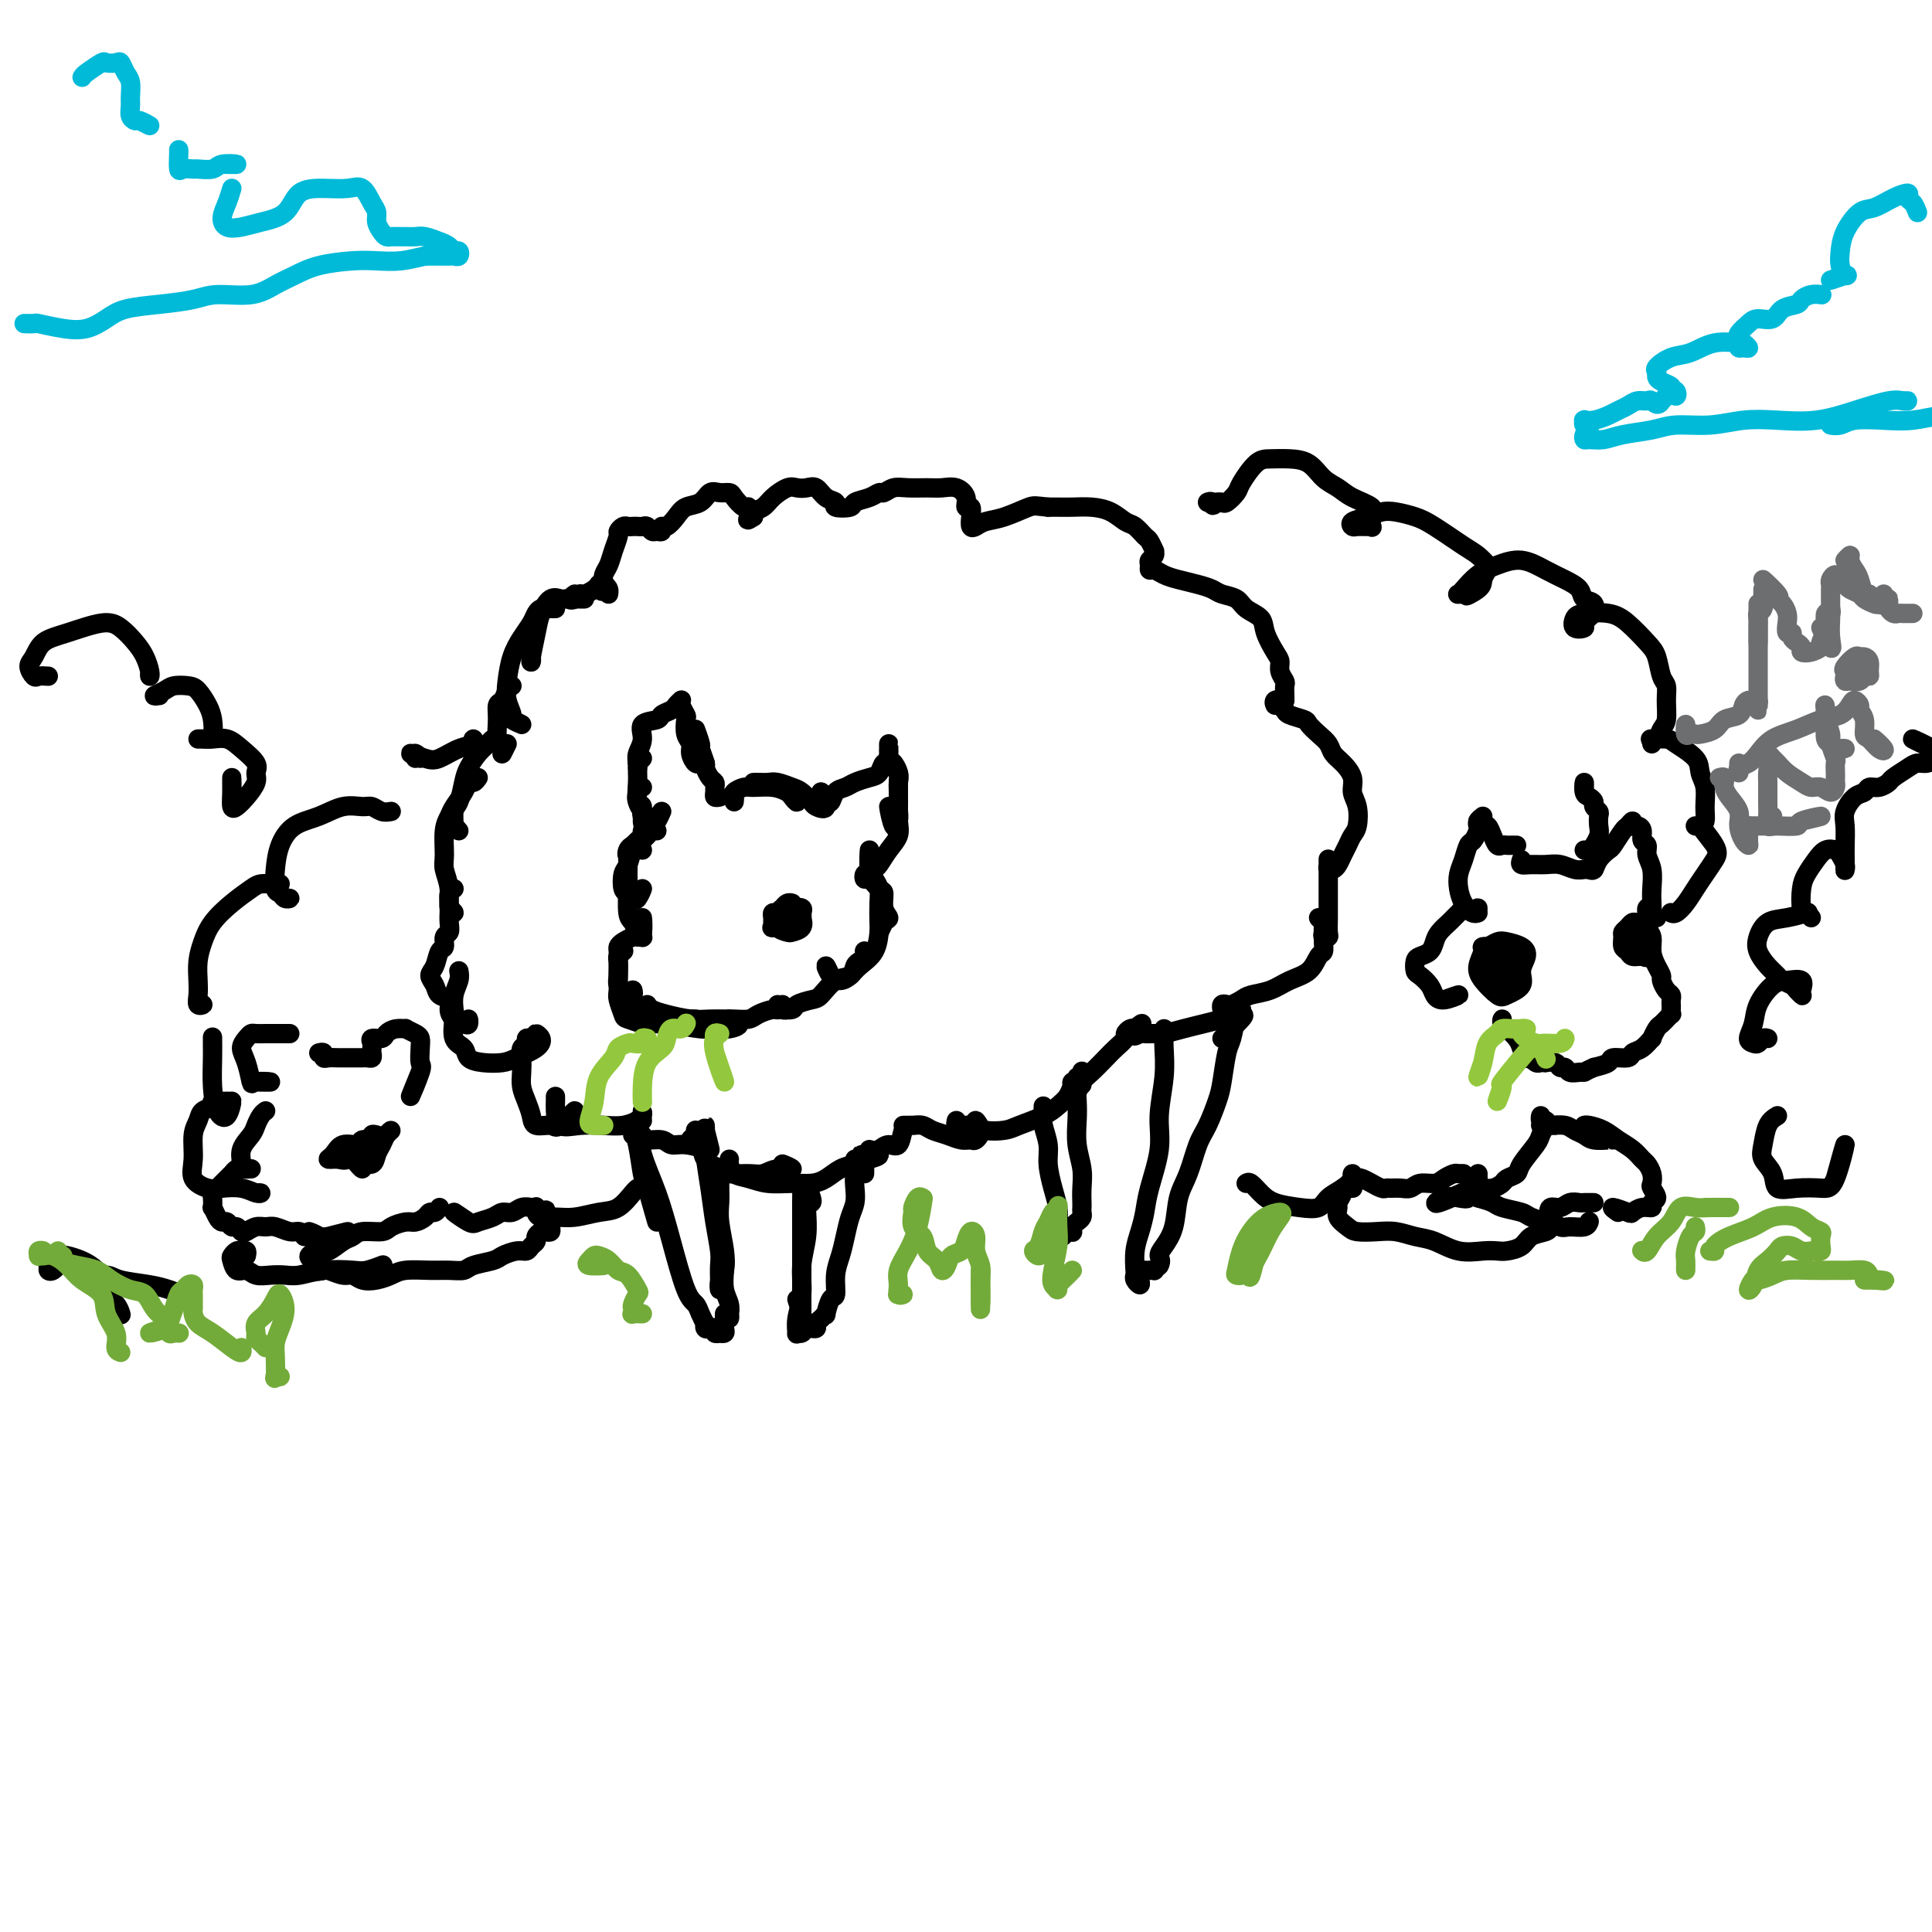 <svg viewBox='0 0 400 400' version='1.1' xmlns='http://www.w3.org/2000/svg' xmlns:xlink='http://www.w3.org/1999/xlink'><g fill='none' stroke='#000000' stroke-width='4' stroke-linecap='round' stroke-linejoin='round'><path d='M149,165c-0.424,0.090 -0.848,0.180 -1,0c-0.152,-0.180 -0.031,-0.630 0,-1c0.031,-0.370 -0.029,-0.660 0,-1c0.029,-0.340 0.147,-0.729 0,-1c-0.147,-0.271 -0.560,-0.423 -1,-1c-0.440,-0.577 -0.907,-1.580 -1,-2c-0.093,-0.420 0.188,-0.259 0,-1c-0.188,-0.741 -0.844,-2.384 -1,-3c-0.156,-0.616 0.189,-0.204 0,-1c-0.189,-0.796 -0.911,-2.799 -1,-3c-0.089,-0.201 0.456,1.399 1,3'/><path d='M146,158c-0.342,-0.047 -0.684,-0.094 -1,0c-0.316,0.094 -0.607,0.330 -1,0c-0.393,-0.330 -0.889,-1.225 -1,-2c-0.111,-0.775 0.163,-1.430 0,-2c-0.163,-0.570 -0.761,-1.057 -1,-2c-0.239,-0.943 -0.117,-2.344 0,-3c0.117,-0.656 0.228,-0.569 0,-1c-0.228,-0.431 -0.797,-1.380 -1,-2c-0.203,-0.620 -0.042,-0.909 0,-1c0.042,-0.091 -0.035,0.017 0,0c0.035,-0.017 0.180,-0.159 0,0c-0.180,0.159 -0.687,0.618 -1,1c-0.313,0.382 -0.433,0.685 -1,1c-0.567,0.315 -1.581,0.640 -2,1c-0.419,0.360 -0.242,0.754 -1,1c-0.758,0.246 -2.452,0.343 -3,1c-0.548,0.657 0.049,1.875 0,3c-0.049,1.125 -0.745,2.158 -1,3c-0.255,0.842 -0.068,1.494 0,2c0.068,0.506 0.018,0.867 0,1c-0.018,0.133 -0.005,0.038 0,0c0.005,-0.038 0.003,-0.019 0,0'/><path d='M133,157c-0.423,0.475 -0.846,0.950 -1,1c-0.154,0.050 -0.037,-0.324 0,0c0.037,0.324 -0.004,1.347 0,2c0.004,0.653 0.055,0.938 0,2c-0.055,1.062 -0.216,2.903 0,4c0.216,1.097 0.809,1.451 1,2c0.191,0.549 -0.021,1.291 0,2c0.021,0.709 0.275,1.383 1,1c0.725,-0.383 1.921,-1.824 2,-2c0.079,-0.176 -0.961,0.912 -2,2'/><path d='M133,163c-0.388,0.212 -0.777,0.424 -1,1c-0.223,0.576 -0.282,1.516 0,2c0.282,0.484 0.903,0.513 1,1c0.097,0.487 -0.330,1.432 0,2c0.330,0.568 1.418,0.761 2,1c0.582,0.239 0.657,0.526 1,0c0.343,-0.526 0.955,-1.865 1,-2c0.045,-0.135 -0.478,0.932 -1,2'/><path d='M135,170c-0.022,0.416 -0.043,0.832 0,1c0.043,0.168 0.152,0.086 0,0c-0.152,-0.086 -0.565,-0.178 -1,0c-0.435,0.178 -0.890,0.624 -1,1c-0.110,0.376 0.127,0.680 0,1c-0.127,0.320 -0.618,0.656 -1,1c-0.382,0.344 -0.655,0.697 -1,1c-0.345,0.303 -0.763,0.555 -1,1c-0.237,0.445 -0.295,1.081 0,1c0.295,-0.081 0.941,-0.880 1,-1c0.059,-0.120 -0.471,0.440 -1,1'/><path d='M136,172c-0.333,-0.090 -0.667,-0.181 -1,0c-0.333,0.181 -0.666,0.633 -1,1c-0.334,0.367 -0.667,0.649 -1,1c-0.333,0.351 -0.664,0.770 -1,1c-0.336,0.230 -0.675,0.271 -1,1c-0.325,0.729 -0.634,2.146 -1,3c-0.366,0.854 -0.789,1.145 -1,2c-0.211,0.855 -0.210,2.273 0,3c0.210,0.727 0.628,0.764 1,1c0.372,0.236 0.698,0.672 1,1c0.302,0.328 0.581,0.550 1,0c0.419,-0.550 0.977,-1.871 1,-2c0.023,-0.129 -0.488,0.936 -1,2'/><path d='M133,176c-0.340,-0.403 -0.680,-0.806 -1,-1c-0.320,-0.194 -0.622,-0.179 -1,0c-0.378,0.179 -0.834,0.520 -1,1c-0.166,0.480 -0.041,1.097 0,2c0.041,0.903 -0.000,2.091 0,3c0.000,0.909 0.042,1.540 0,3c-0.042,1.460 -0.169,3.751 0,5c0.169,1.249 0.634,1.456 1,2c0.366,0.544 0.634,1.424 1,2c0.366,0.576 0.829,0.847 1,0c0.171,-0.847 0.049,-2.814 0,-3c-0.049,-0.186 -0.024,1.407 0,3'/><path d='M133,191c-0.000,0.312 -0.000,0.623 0,1c0.000,0.377 0.001,0.819 0,1c-0.001,0.181 -0.003,0.101 0,0c0.003,-0.101 0.013,-0.224 0,0c-0.013,0.224 -0.048,0.795 0,1c0.048,0.205 0.181,0.044 0,0c-0.181,-0.044 -0.675,0.029 -1,0c-0.325,-0.029 -0.479,-0.161 -1,0c-0.521,0.161 -1.407,0.613 -2,1c-0.593,0.387 -0.892,0.708 -1,1c-0.108,0.292 -0.025,0.555 0,1c0.025,0.445 -0.010,1.073 0,2c0.010,0.927 0.064,2.153 0,3c-0.064,0.847 -0.246,1.315 0,2c0.246,0.685 0.922,1.586 1,2c0.078,0.414 -0.440,0.342 0,0c0.440,-0.342 1.840,-0.955 2,-1c0.160,-0.045 -0.920,0.477 -2,1'/><path d='M129,197c0.113,-0.099 0.226,-0.197 0,0c-0.226,0.197 -0.792,0.690 -1,1c-0.208,0.310 -0.057,0.438 0,1c0.057,0.562 0.019,1.559 0,2c-0.019,0.441 -0.018,0.327 0,1c0.018,0.673 0.054,2.131 0,3c-0.054,0.869 -0.199,1.147 0,2c0.199,0.853 0.742,2.281 1,3c0.258,0.719 0.229,0.730 1,1c0.771,0.270 2.340,0.800 3,1c0.660,0.200 0.409,0.070 1,0c0.591,-0.070 2.024,-0.081 3,0c0.976,0.081 1.493,0.252 2,0c0.507,-0.252 1.002,-0.929 1,-1c-0.002,-0.071 -0.501,0.465 -1,1'/><path d='M131,207c-0.015,0.332 -0.031,0.663 0,1c0.031,0.337 0.108,0.679 0,1c-0.108,0.321 -0.401,0.622 0,1c0.401,0.378 1.496,0.833 2,1c0.504,0.167 0.417,0.045 1,0c0.583,-0.045 1.836,-0.012 3,0c1.164,0.012 2.240,0.003 3,0c0.760,-0.003 1.205,-0.001 2,0c0.795,0.001 1.942,0.000 2,0c0.058,-0.000 -0.971,-0.000 -2,0'/><path d='M131,205c0.117,0.446 0.234,0.892 0,1c-0.234,0.108 -0.819,-0.122 -1,0c-0.181,0.122 0.042,0.596 0,1c-0.042,0.404 -0.350,0.739 0,1c0.350,0.261 1.358,0.448 2,1c0.642,0.552 0.919,1.469 2,2c1.081,0.531 2.965,0.676 5,1c2.035,0.324 4.221,0.829 6,1c1.779,0.171 3.151,0.010 4,0c0.849,-0.010 1.176,0.131 2,0c0.824,-0.131 2.145,-0.535 2,-1c-0.145,-0.465 -1.756,-0.990 -2,-1c-0.244,-0.010 0.878,0.495 2,1'/><path d='M134,208c0.208,0.340 0.416,0.680 1,1c0.584,0.320 1.545,0.622 3,1c1.455,0.378 3.405,0.834 5,1c1.595,0.166 2.835,0.042 4,0c1.165,-0.042 2.256,-0.001 3,0c0.744,0.001 1.142,-0.037 2,0c0.858,0.037 2.177,0.149 3,0c0.823,-0.149 1.149,-0.559 2,-1c0.851,-0.441 2.228,-0.912 3,-1c0.772,-0.088 0.939,0.207 1,0c0.061,-0.207 0.018,-0.916 0,-1c-0.018,-0.084 -0.009,0.458 0,1'/><path d='M164,187c-0.332,-0.081 -0.663,-0.162 -1,0c-0.337,0.162 -0.679,0.568 -1,1c-0.321,0.432 -0.621,0.890 -1,1c-0.379,0.110 -0.835,-0.128 -1,0c-0.165,0.128 -0.037,0.623 0,1c0.037,0.377 -0.015,0.637 0,1c0.015,0.363 0.099,0.830 0,1c-0.099,0.170 -0.381,0.043 0,0c0.381,-0.043 1.425,-0.001 2,0c0.575,0.001 0.680,-0.037 1,0c0.320,0.037 0.856,0.149 1,0c0.144,-0.149 -0.104,-0.561 0,-1c0.104,-0.439 0.561,-0.906 1,-1c0.439,-0.094 0.861,0.185 1,0c0.139,-0.185 -0.004,-0.834 0,-1c0.004,-0.166 0.156,0.151 0,0c-0.156,-0.151 -0.620,-0.769 -1,-1c-0.380,-0.231 -0.676,-0.074 -1,0c-0.324,0.074 -0.677,0.065 -1,0c-0.323,-0.065 -0.615,-0.186 -1,0c-0.385,0.186 -0.862,0.677 -1,1c-0.138,0.323 0.061,0.477 0,1c-0.061,0.523 -0.384,1.415 0,2c0.384,0.585 1.476,0.862 2,1c0.524,0.138 0.482,0.139 1,0c0.518,-0.139 1.597,-0.416 2,-1c0.403,-0.584 0.129,-1.476 0,-2c-0.129,-0.524 -0.112,-0.679 0,-1c0.112,-0.321 0.318,-0.806 0,-1c-0.318,-0.194 -1.159,-0.097 -2,0'/><path d='M164,188c-0.270,-0.603 0.055,-0.109 0,0c-0.055,0.109 -0.489,-0.167 -1,0c-0.511,0.167 -1.099,0.776 -1,1c0.099,0.224 0.885,0.064 1,0c0.115,-0.064 -0.443,-0.032 -1,0'/><path d='M152,166c0.051,-0.340 0.103,-0.680 0,-1c-0.103,-0.320 -0.360,-0.618 0,-1c0.360,-0.382 1.339,-0.846 2,-1c0.661,-0.154 1.005,0.003 2,0c0.995,-0.003 2.640,-0.167 4,0c1.360,0.167 2.433,0.666 3,1c0.567,0.334 0.626,0.502 1,1c0.374,0.498 1.062,1.326 1,1c-0.062,-0.326 -0.875,-1.808 -1,-2c-0.125,-0.192 0.437,0.904 1,2'/><path d='M157,162c-0.486,0.002 -0.972,0.004 -1,0c-0.028,-0.004 0.401,-0.013 1,0c0.599,0.013 1.369,0.049 2,0c0.631,-0.049 1.123,-0.182 2,0c0.877,0.182 2.139,0.679 3,1c0.861,0.321 1.323,0.465 2,1c0.677,0.535 1.571,1.461 2,2c0.429,0.539 0.393,0.691 1,1c0.607,0.309 1.856,0.776 2,0c0.144,-0.776 -0.816,-2.793 -1,-3c-0.184,-0.207 0.408,1.397 1,3'/><path d='M170,164c0.023,0.306 0.047,0.611 0,1c-0.047,0.389 -0.164,0.861 0,1c0.164,0.139 0.609,-0.057 1,0c0.391,0.057 0.727,0.366 1,0c0.273,-0.366 0.483,-1.406 1,-2c0.517,-0.594 1.343,-0.742 2,-1c0.657,-0.258 1.147,-0.628 2,-1c0.853,-0.372 2.071,-0.748 3,-1c0.929,-0.252 1.569,-0.382 2,-1c0.431,-0.618 0.651,-1.725 1,-2c0.349,-0.275 0.825,0.283 1,0c0.175,-0.283 0.047,-1.408 0,-2c-0.047,-0.592 -0.013,-0.653 0,-1c0.013,-0.347 0.006,-0.981 0,-1c-0.006,-0.019 -0.012,0.575 0,1c0.012,0.425 0.042,0.680 0,1c-0.042,0.320 -0.155,0.703 0,1c0.155,0.297 0.577,0.507 1,1c0.423,0.493 0.845,1.269 1,2c0.155,0.731 0.042,1.416 0,2c-0.042,0.584 -0.014,1.065 0,2c0.014,0.935 0.013,2.324 0,3c-0.013,0.676 -0.039,0.640 0,1c0.039,0.360 0.145,1.117 0,2c-0.145,0.883 -0.539,1.892 -1,1c-0.461,-0.892 -0.989,-3.683 -1,-4c-0.011,-0.317 0.494,1.842 1,4'/><path d='M185,158c-0.113,0.366 -0.227,0.731 0,1c0.227,0.269 0.793,0.441 1,1c0.207,0.559 0.055,1.503 0,2c-0.055,0.497 -0.013,0.545 0,1c0.013,0.455 -0.002,1.318 0,2c0.002,0.682 0.022,1.185 0,2c-0.022,0.815 -0.086,1.944 0,3c0.086,1.056 0.320,2.039 0,3c-0.320,0.961 -1.196,1.900 -2,3c-0.804,1.100 -1.536,2.361 -2,3c-0.464,0.639 -0.660,0.656 -1,1c-0.340,0.344 -0.822,1.016 -1,0c-0.178,-1.016 -0.051,-3.719 0,-4c0.051,-0.281 0.025,1.859 0,4'/><path d='M180,181c-0.406,-0.129 -0.812,-0.258 -1,0c-0.188,0.258 -0.157,0.901 0,1c0.157,0.099 0.439,-0.348 1,0c0.561,0.348 1.402,1.492 2,2c0.598,0.508 0.955,0.380 1,1c0.045,0.620 -0.220,1.989 0,3c0.220,1.011 0.925,1.663 1,2c0.075,0.337 -0.480,0.360 -1,1c-0.520,0.640 -1.006,1.897 -1,2c0.006,0.103 0.503,-0.949 1,-2'/><path d='M181,182c0.422,0.618 0.844,1.236 1,2c0.156,0.764 0.046,1.675 0,3c-0.046,1.325 -0.029,3.065 0,4c0.029,0.935 0.068,1.064 0,2c-0.068,0.936 -0.245,2.680 -1,4c-0.755,1.320 -2.088,2.215 -3,3c-0.912,0.785 -1.405,1.459 -2,2c-0.595,0.541 -1.294,0.949 -2,1c-0.706,0.051 -1.421,-0.256 -2,-1c-0.579,-0.744 -1.023,-1.927 -1,-2c0.023,-0.073 0.511,0.963 1,2'/><path d='M179,197c-0.023,-0.087 -0.046,-0.174 0,0c0.046,0.174 0.161,0.608 0,1c-0.161,0.392 -0.600,0.743 -1,1c-0.400,0.257 -0.763,0.422 -1,1c-0.237,0.578 -0.347,1.569 -1,2c-0.653,0.431 -1.847,0.301 -3,1c-1.153,0.699 -2.265,2.226 -3,3c-0.735,0.774 -1.092,0.796 -2,1c-0.908,0.204 -2.366,0.592 -3,1c-0.634,0.408 -0.443,0.837 -1,1c-0.557,0.163 -1.862,0.060 -2,0c-0.138,-0.060 0.891,-0.078 1,0c0.109,0.078 -0.701,0.252 -1,0c-0.299,-0.252 -0.085,-0.929 0,-1c0.085,-0.071 0.043,0.465 0,1'/><path d='M121,124c-0.438,0.000 -0.876,0.001 -1,0c-0.124,-0.001 0.066,-0.002 0,0c-0.066,0.002 -0.389,0.009 -1,0c-0.611,-0.009 -1.511,-0.034 -2,0c-0.489,0.034 -0.565,0.128 -1,0c-0.435,-0.128 -1.227,-0.478 -2,0c-0.773,0.478 -1.528,1.786 -2,3c-0.472,1.214 -0.663,2.336 -1,4c-0.337,1.664 -0.822,3.871 -1,5c-0.178,1.129 -0.051,1.180 0,1c0.051,-0.180 0.025,-0.590 0,-1'/><path d='M115,126c-0.333,-0.005 -0.666,-0.010 -1,0c-0.334,0.010 -0.670,0.036 -1,0c-0.330,-0.036 -0.655,-0.132 -1,0c-0.345,0.132 -0.709,0.492 -1,1c-0.291,0.508 -0.510,1.164 -1,2c-0.490,0.836 -1.251,1.853 -2,3c-0.749,1.147 -1.485,2.425 -2,4c-0.515,1.575 -0.809,3.446 -1,5c-0.191,1.554 -0.281,2.792 0,4c0.281,1.208 0.931,2.386 1,3c0.069,0.614 -0.443,0.665 0,1c0.443,0.335 1.841,0.953 2,1c0.159,0.047 -0.920,-0.476 -2,-1'/><path d='M106,142c-0.340,0.210 -0.681,0.420 -1,1c-0.319,0.580 -0.617,1.531 -1,2c-0.383,0.469 -0.850,0.458 -1,1c-0.150,0.542 0.017,1.639 0,3c-0.017,1.361 -0.217,2.986 0,4c0.217,1.014 0.852,1.416 1,2c0.148,0.584 -0.191,1.350 0,1c0.191,-0.350 0.912,-1.814 1,-2c0.088,-0.186 -0.456,0.907 -1,2'/><path d='M103,153c-0.356,-0.073 -0.711,-0.145 -1,0c-0.289,0.145 -0.511,0.508 -1,1c-0.489,0.492 -1.245,1.113 -2,2c-0.755,0.887 -1.508,2.039 -2,3c-0.492,0.961 -0.721,1.731 -1,3c-0.279,1.269 -0.606,3.038 -1,4c-0.394,0.962 -0.854,1.117 -1,2c-0.146,0.883 0.023,2.494 0,3c-0.023,0.506 -0.237,-0.095 0,0c0.237,0.095 0.925,0.884 1,1c0.075,0.116 -0.462,-0.442 -1,-1'/><path d='M99,161c-0.325,0.462 -0.650,0.924 -1,1c-0.350,0.076 -0.725,-0.236 -1,0c-0.275,0.236 -0.452,1.018 -1,2c-0.548,0.982 -1.469,2.162 -2,3c-0.531,0.838 -0.674,1.332 -1,2c-0.326,0.668 -0.835,1.510 -1,3c-0.165,1.490 0.013,3.630 0,5c-0.013,1.370 -0.216,1.972 0,3c0.216,1.028 0.852,2.482 1,4c0.148,1.518 -0.191,3.101 0,4c0.191,0.899 0.912,1.114 1,1c0.088,-0.114 -0.456,-0.557 -1,-1'/><path d='M94,184c-0.423,0.260 -0.846,0.520 -1,1c-0.154,0.480 -0.040,1.179 0,2c0.040,0.821 0.007,1.763 0,2c-0.007,0.237 0.013,-0.230 0,0c-0.013,0.230 -0.059,1.159 0,2c0.059,0.841 0.224,1.594 0,2c-0.224,0.406 -0.835,0.465 -1,1c-0.165,0.535 0.117,1.547 0,2c-0.117,0.453 -0.632,0.349 -1,1c-0.368,0.651 -0.588,2.057 -1,3c-0.412,0.943 -1.015,1.421 -1,2c0.015,0.579 0.647,1.258 1,2c0.353,0.742 0.427,1.547 1,2c0.573,0.453 1.646,0.553 2,1c0.354,0.447 -0.010,1.240 0,2c0.010,0.760 0.395,1.488 1,2c0.605,0.512 1.430,0.807 2,1c0.570,0.193 0.884,0.283 1,0c0.116,-0.283 0.033,-0.938 0,-1c-0.033,-0.062 -0.017,0.469 0,1'/><path d='M95,201c0.112,0.588 0.224,1.176 0,2c-0.224,0.824 -0.785,1.883 -1,3c-0.215,1.117 -0.084,2.292 0,3c0.084,0.708 0.121,0.950 0,2c-0.121,1.050 -0.401,2.909 0,4c0.401,1.091 1.485,1.415 2,2c0.515,0.585 0.463,1.433 1,2c0.537,0.567 1.662,0.853 3,1c1.338,0.147 2.890,0.154 4,0c1.110,-0.154 1.778,-0.469 3,-1c1.222,-0.531 2.998,-1.276 4,-2c1.002,-0.724 1.231,-1.426 1,-2c-0.231,-0.574 -0.923,-1.021 -1,-1c-0.077,0.021 0.462,0.511 1,1'/><path d='M110,215c-0.453,-0.094 -0.906,-0.188 -1,0c-0.094,0.188 0.170,0.658 0,1c-0.170,0.342 -0.775,0.556 -1,1c-0.225,0.444 -0.071,1.119 0,2c0.071,0.881 0.059,1.967 0,3c-0.059,1.033 -0.163,2.013 0,3c0.163,0.987 0.594,1.981 1,3c0.406,1.019 0.788,2.064 1,3c0.212,0.936 0.256,1.765 1,2c0.744,0.235 2.189,-0.123 3,0c0.811,0.123 0.988,0.725 2,0c1.012,-0.725 2.861,-2.779 3,-3c0.139,-0.221 -1.430,1.389 -3,3'/><path d='M115,227c0.007,0.287 0.014,0.574 0,1c-0.014,0.426 -0.048,0.991 0,2c0.048,1.009 0.177,2.464 1,3c0.823,0.536 2.340,0.155 4,0c1.660,-0.155 3.464,-0.085 5,0c1.536,0.085 2.804,0.183 4,0c1.196,-0.183 2.321,-0.647 3,-1c0.679,-0.353 0.914,-0.595 1,-1c0.086,-0.405 0.025,-0.973 0,-1c-0.025,-0.027 -0.012,0.486 0,1'/><path d='M132,233c-0.104,0.342 -0.208,0.684 0,1c0.208,0.316 0.728,0.606 1,1c0.272,0.394 0.294,0.894 1,1c0.706,0.106 2.094,-0.181 3,0c0.906,0.181 1.329,0.829 2,1c0.671,0.171 1.592,-0.134 3,0c1.408,0.134 3.305,0.706 4,1c0.695,0.294 0.187,0.310 0,0c-0.187,-0.310 -0.053,-0.946 0,-1c0.053,-0.054 0.027,0.473 0,1'/><path d='M144,234c0.172,0.319 0.343,0.638 0,1c-0.343,0.362 -1.202,0.766 -1,1c0.202,0.234 1.464,0.297 2,1c0.536,0.703 0.345,2.046 1,3c0.655,0.954 2.155,1.520 3,2c0.845,0.480 1.035,0.876 2,1c0.965,0.124 2.705,-0.024 4,0c1.295,0.024 2.145,0.219 3,0c0.855,-0.219 1.714,-0.853 3,-1c1.286,-0.147 3.000,0.191 3,0c-0.000,-0.191 -1.714,-0.912 -2,-1c-0.286,-0.088 0.857,0.456 2,1'/><path d='M151,240c-0.046,0.218 -0.092,0.437 0,1c0.092,0.563 0.321,1.472 1,2c0.679,0.528 1.809,0.675 3,1c1.191,0.325 2.443,0.826 4,1c1.557,0.174 3.417,0.019 5,0c1.583,-0.019 2.888,0.097 4,0c1.112,-0.097 2.031,-0.407 3,-1c0.969,-0.593 1.988,-1.470 3,-2c1.012,-0.530 2.017,-0.714 3,-1c0.983,-0.286 1.944,-0.675 3,-1c1.056,-0.325 2.207,-0.588 2,-1c-0.207,-0.412 -1.774,-0.975 -2,-1c-0.226,-0.025 0.887,0.487 2,1'/><path d='M177,240c0.244,0.093 0.489,0.185 1,0c0.511,-0.185 1.289,-0.648 2,-1c0.711,-0.352 1.356,-0.592 2,-1c0.644,-0.408 1.288,-0.985 2,-1c0.712,-0.015 1.493,0.532 2,0c0.507,-0.532 0.740,-2.143 1,-3c0.260,-0.857 0.548,-0.962 1,-1c0.452,-0.038 1.066,-0.010 1,0c-0.066,0.010 -0.814,0.003 -1,0c-0.186,-0.003 0.191,-0.002 0,0c-0.191,0.002 -0.950,0.003 -1,0c-0.050,-0.003 0.608,-0.012 1,0c0.392,0.012 0.517,0.046 1,0c0.483,-0.046 1.324,-0.170 2,0c0.676,0.170 1.189,0.635 2,1c0.811,0.365 1.921,0.628 3,1c1.079,0.372 2.127,0.851 3,1c0.873,0.149 1.571,-0.032 2,0c0.429,0.032 0.589,0.277 1,0c0.411,-0.277 1.072,-1.074 1,-2c-0.072,-0.926 -0.878,-1.979 -1,-2c-0.122,-0.021 0.439,0.989 1,2'/><path d='M198,232c-0.097,0.425 -0.194,0.849 0,1c0.194,0.151 0.678,0.027 1,0c0.322,-0.027 0.482,0.043 1,0c0.518,-0.043 1.395,-0.200 2,0c0.605,0.200 0.938,0.755 2,1c1.062,0.245 2.852,0.179 4,0c1.148,-0.179 1.655,-0.471 3,-1c1.345,-0.529 3.527,-1.295 5,-2c1.473,-0.705 2.237,-1.351 3,-2c0.763,-0.649 1.525,-1.303 2,-2c0.475,-0.697 0.664,-1.437 1,-2c0.336,-0.563 0.818,-0.950 1,-1c0.182,-0.050 0.063,0.238 0,0c-0.063,-0.238 -0.070,-1.003 0,-1c0.070,0.003 0.218,0.773 0,1c-0.218,0.227 -0.802,-0.089 -1,0c-0.198,0.089 -0.010,0.583 0,1c0.010,0.417 -0.159,0.757 0,1c0.159,0.243 0.647,0.389 1,0c0.353,-0.389 0.572,-1.312 1,-2c0.428,-0.688 1.067,-1.140 2,-2c0.933,-0.860 2.162,-2.129 3,-3c0.838,-0.871 1.285,-1.344 2,-2c0.715,-0.656 1.697,-1.495 2,-2c0.303,-0.505 -0.072,-0.674 0,-1c0.072,-0.326 0.592,-0.807 1,-1c0.408,-0.193 0.704,-0.096 1,0'/><path d='M235,213c2.888,-2.558 0.606,0.047 0,1c-0.606,0.953 0.462,0.252 1,0c0.538,-0.252 0.544,-0.056 1,0c0.456,0.056 1.360,-0.026 2,0c0.640,0.026 1.017,0.162 2,0c0.983,-0.162 2.574,-0.622 4,-1c1.426,-0.378 2.688,-0.674 4,-1c1.312,-0.326 2.673,-0.680 4,-1c1.327,-0.320 2.621,-0.605 3,-1c0.379,-0.395 -0.156,-0.900 0,-1c0.156,-0.100 1.004,0.204 1,0c-0.004,-0.204 -0.858,-0.915 -1,-1c-0.142,-0.085 0.429,0.458 1,1'/><path d='M253,209c0.026,0.112 0.052,0.223 0,0c-0.052,-0.223 -0.181,-0.781 0,-1c0.181,-0.219 0.673,-0.099 1,0c0.327,0.099 0.488,0.178 1,0c0.512,-0.178 1.376,-0.613 2,-1c0.624,-0.387 1.007,-0.727 2,-1c0.993,-0.273 2.596,-0.478 4,-1c1.404,-0.522 2.611,-1.361 4,-2c1.389,-0.639 2.961,-1.078 4,-2c1.039,-0.922 1.546,-2.327 2,-3c0.454,-0.673 0.855,-0.614 1,-1c0.145,-0.386 0.034,-1.218 0,-2c-0.034,-0.782 0.007,-1.513 0,-2c-0.007,-0.487 -0.064,-0.728 0,-1c0.064,-0.272 0.248,-0.573 0,-1c-0.248,-0.427 -0.928,-0.979 -1,-1c-0.072,-0.021 0.464,0.490 1,1'/><path d='M274,193c-0.113,0.410 -0.226,0.820 0,1c0.226,0.180 0.793,0.131 1,0c0.207,-0.131 0.056,-0.343 0,-1c-0.056,-0.657 -0.015,-1.759 0,-3c0.015,-1.241 0.004,-2.620 0,-4c-0.004,-1.380 -0.001,-2.759 0,-4c0.001,-1.241 -0.001,-2.343 0,-3c0.001,-0.657 0.003,-0.869 0,-1c-0.003,-0.131 -0.012,-0.181 0,0c0.012,0.181 0.045,0.592 0,1c-0.045,0.408 -0.167,0.811 0,1c0.167,0.189 0.622,0.163 1,0c0.378,-0.163 0.679,-0.465 1,-1c0.321,-0.535 0.661,-1.305 1,-2c0.339,-0.695 0.675,-1.316 1,-2c0.325,-0.684 0.639,-1.432 1,-2c0.361,-0.568 0.771,-0.957 1,-2c0.229,-1.043 0.279,-2.741 0,-4c-0.279,-1.259 -0.886,-2.081 -1,-3c-0.114,-0.919 0.265,-1.937 0,-3c-0.265,-1.063 -1.175,-2.172 -2,-3c-0.825,-0.828 -1.567,-1.373 -2,-2c-0.433,-0.627 -0.557,-1.334 -1,-2c-0.443,-0.666 -1.204,-1.292 -2,-2c-0.796,-0.708 -1.626,-1.499 -2,-2c-0.374,-0.501 -0.293,-0.712 -1,-1c-0.707,-0.288 -2.202,-0.654 -3,-1c-0.798,-0.346 -0.899,-0.673 -1,-1'/><path d='M266,147c-2.581,-2.332 -2.032,-1.161 -2,-1c0.032,0.161 -0.453,-0.687 0,-1c0.453,-0.313 1.844,-0.089 2,0c0.156,0.089 -0.922,0.045 -2,0'/><path d='M266,145c0.008,-0.214 0.017,-0.428 0,-1c-0.017,-0.572 -0.059,-1.502 0,-2c0.059,-0.498 0.219,-0.563 0,-1c-0.219,-0.437 -0.816,-1.248 -1,-2c-0.184,-0.752 0.046,-1.447 0,-2c-0.046,-0.553 -0.367,-0.964 -1,-2c-0.633,-1.036 -1.577,-2.697 -2,-4c-0.423,-1.303 -0.325,-2.247 -1,-3c-0.675,-0.753 -2.122,-1.315 -3,-2c-0.878,-0.685 -1.186,-1.493 -2,-2c-0.814,-0.507 -2.133,-0.713 -3,-1c-0.867,-0.287 -1.283,-0.655 -2,-1c-0.717,-0.345 -1.737,-0.666 -3,-1c-1.263,-0.334 -2.769,-0.681 -4,-1c-1.231,-0.319 -2.187,-0.610 -3,-1c-0.813,-0.390 -1.482,-0.878 -2,-1c-0.518,-0.122 -0.885,0.121 -1,0c-0.115,-0.121 0.023,-0.605 0,-1c-0.023,-0.395 -0.205,-0.701 0,-1c0.205,-0.299 0.799,-0.590 1,-1c0.201,-0.410 0.009,-0.940 0,-1c-0.009,-0.060 0.164,0.350 0,0c-0.164,-0.350 -0.665,-1.459 -1,-2c-0.335,-0.541 -0.504,-0.513 -1,-1c-0.496,-0.487 -1.319,-1.490 -2,-2c-0.681,-0.510 -1.222,-0.529 -2,-1c-0.778,-0.471 -1.794,-1.394 -3,-2c-1.206,-0.606 -2.602,-0.894 -4,-1c-1.398,-0.106 -2.800,-0.028 -4,0c-1.200,0.028 -2.200,0.008 -3,0c-0.800,-0.008 -1.400,-0.004 -2,0'/><path d='M217,105c-2.671,-0.264 -2.849,-0.423 -4,0c-1.151,0.423 -3.275,1.428 -5,2c-1.725,0.572 -3.049,0.709 -4,1c-0.951,0.291 -1.527,0.734 -2,1c-0.473,0.266 -0.843,0.353 -1,0c-0.157,-0.353 -0.100,-1.146 0,-2c0.100,-0.854 0.242,-1.770 0,-2c-0.242,-0.230 -0.868,0.225 -1,0c-0.132,-0.225 0.229,-1.132 0,-2c-0.229,-0.868 -1.048,-1.698 -2,-2c-0.952,-0.302 -2.038,-0.077 -3,0c-0.962,0.077 -1.801,0.006 -3,0c-1.199,-0.006 -2.756,0.054 -4,0c-1.244,-0.054 -2.173,-0.222 -3,0c-0.827,0.222 -1.553,0.834 -2,1c-0.447,0.166 -0.615,-0.112 -1,0c-0.385,0.112 -0.988,0.615 -2,1c-1.012,0.385 -2.435,0.651 -3,1c-0.565,0.349 -0.273,0.779 -1,1c-0.727,0.221 -2.474,0.231 -3,0c-0.526,-0.231 0.168,-0.702 0,-1c-0.168,-0.298 -1.199,-0.421 -2,-1c-0.801,-0.579 -1.373,-1.613 -2,-2c-0.627,-0.387 -1.308,-0.125 -2,0c-0.692,0.125 -1.394,0.113 -2,0c-0.606,-0.113 -1.115,-0.329 -2,0c-0.885,0.329 -2.144,1.202 -3,2c-0.856,0.798 -1.307,1.523 -2,2c-0.693,0.477 -1.626,0.708 -2,1c-0.374,0.292 -0.187,0.646 0,1'/><path d='M156,107c-1.627,1.057 -1.195,0.700 -1,0c0.195,-0.700 0.151,-1.742 0,-2c-0.151,-0.258 -0.411,0.269 -1,0c-0.589,-0.269 -1.508,-1.333 -2,-2c-0.492,-0.667 -0.558,-0.937 -1,-1c-0.442,-0.063 -1.259,0.080 -2,0c-0.741,-0.080 -1.406,-0.381 -2,0c-0.594,0.381 -1.116,1.446 -2,2c-0.884,0.554 -2.131,0.597 -3,1c-0.869,0.403 -1.360,1.165 -2,2c-0.640,0.835 -1.428,1.741 -2,2c-0.572,0.259 -0.927,-0.131 -1,0c-0.073,0.131 0.135,0.781 0,1c-0.135,0.219 -0.614,0.006 -1,0c-0.386,-0.006 -0.681,0.194 -1,0c-0.319,-0.194 -0.663,-0.784 -1,-1c-0.337,-0.216 -0.667,-0.059 -1,0c-0.333,0.059 -0.667,0.019 -1,0c-0.333,-0.019 -0.663,-0.018 -1,0c-0.337,0.018 -0.682,0.052 -1,0c-0.318,-0.052 -0.610,-0.190 -1,0c-0.390,0.190 -0.879,0.708 -1,1c-0.121,0.292 0.125,0.357 0,1c-0.125,0.643 -0.621,1.863 -1,3c-0.379,1.137 -0.640,2.191 -1,3c-0.360,0.809 -0.817,1.374 -1,2c-0.183,0.626 -0.091,1.313 0,2'/><path d='M125,121c-0.680,2.102 -0.381,1.358 0,1c0.381,-0.358 0.844,-0.330 1,0c0.156,0.330 0.004,0.963 0,1c-0.004,0.037 0.141,-0.523 0,-1c-0.141,-0.477 -0.566,-0.870 -1,-1c-0.434,-0.130 -0.876,0.003 -1,0c-0.124,-0.003 0.069,-0.141 0,0c-0.069,0.141 -0.402,0.561 -1,1c-0.598,0.439 -1.462,0.898 -2,1c-0.538,0.102 -0.749,-0.152 -1,0c-0.251,0.152 -0.541,0.711 -1,1c-0.459,0.289 -1.085,0.309 -1,0c0.085,-0.309 0.881,-0.945 1,-1c0.119,-0.055 -0.441,0.473 -1,1'/><path d='M131,235c0.321,0.190 0.641,0.380 1,2c0.359,1.620 0.756,4.671 1,6c0.244,1.329 0.335,0.935 1,3c0.665,2.065 1.904,6.590 2,7c0.096,0.410 -0.952,-3.295 -2,-7'/><path d='M133,232c-0.412,0.020 -0.823,0.040 -1,0c-0.177,-0.040 -0.119,-0.141 0,1c0.119,1.141 0.298,3.523 1,6c0.702,2.477 1.928,5.047 3,8c1.072,2.953 1.990,6.287 3,10c1.010,3.713 2.113,7.803 3,10c0.887,2.197 1.557,2.501 2,3c0.443,0.499 0.657,1.192 1,2c0.343,0.808 0.814,1.732 1,2c0.186,0.268 0.087,-0.121 0,0c-0.087,0.121 -0.163,0.750 0,1c0.163,0.250 0.564,0.119 1,0c0.436,-0.119 0.905,-0.227 1,0c0.095,0.227 -0.185,0.790 0,1c0.185,0.210 0.834,0.067 1,0c0.166,-0.067 -0.152,-0.059 0,0c0.152,0.059 0.773,0.169 1,0c0.227,-0.169 0.061,-0.617 0,-1c-0.061,-0.383 -0.016,-0.701 0,-1c0.016,-0.299 0.004,-0.581 0,-1c-0.004,-0.419 -0.001,-0.977 0,-1c0.001,-0.023 0.001,0.488 0,1'/><path d='M150,273c0.535,-0.397 0.872,0.110 1,0c0.128,-0.110 0.048,-0.837 0,-1c-0.048,-0.163 -0.064,0.237 0,0c0.064,-0.237 0.210,-1.112 0,-2c-0.210,-0.888 -0.774,-1.788 -1,-3c-0.226,-1.212 -0.113,-2.737 0,-4c0.113,-1.263 0.226,-2.265 0,-4c-0.226,-1.735 -0.793,-4.203 -1,-6c-0.207,-1.797 -0.056,-2.924 0,-4c0.056,-1.076 0.015,-2.103 0,-3c-0.015,-0.897 -0.004,-1.665 0,-1c0.004,0.665 0.001,2.761 0,3c-0.001,0.239 -0.001,-1.381 0,-3'/><path d='M150,263c0.113,-1.227 0.226,-2.454 0,-2c-0.226,0.454 -0.792,2.588 -1,4c-0.208,1.412 -0.059,2.102 0,2c0.059,-0.102 0.027,-0.996 0,-2c-0.027,-1.004 -0.050,-2.116 0,-3c0.050,-0.884 0.171,-1.538 0,-3c-0.171,-1.462 -0.634,-3.731 -1,-6c-0.366,-2.269 -0.634,-4.536 -1,-7c-0.366,-2.464 -0.831,-5.124 -1,-7c-0.169,-1.876 -0.041,-2.968 0,-4c0.041,-1.032 -0.006,-2.003 0,-2c0.006,0.003 0.063,0.980 0,1c-0.063,0.020 -0.248,-0.918 0,0c0.248,0.918 0.928,3.691 1,4c0.072,0.309 -0.464,-1.845 -1,-4'/><path d='M167,246c-0.423,0.056 -0.845,0.112 -1,0c-0.155,-0.112 -0.041,-0.391 0,0c0.041,0.391 0.011,1.452 0,3c-0.011,1.548 -0.003,3.581 0,6c0.003,2.419 0.002,5.222 0,8c-0.002,2.778 -0.005,5.530 0,7c0.005,1.470 0.018,1.659 0,2c-0.018,0.341 -0.067,0.834 0,1c0.067,0.166 0.249,0.006 0,-1c-0.249,-1.006 -0.928,-2.859 -1,-3c-0.072,-0.141 0.464,1.429 1,3'/><path d='M168,249c0.114,-0.113 0.228,-0.226 0,-1c-0.228,-0.774 -0.797,-2.207 -1,-2c-0.203,0.207 -0.039,2.056 0,3c0.039,0.944 -0.046,0.983 0,2c0.046,1.017 0.223,3.012 0,5c-0.223,1.988 -0.845,3.968 -1,6c-0.155,2.032 0.158,4.115 0,6c-0.158,1.885 -0.786,3.573 -1,5c-0.214,1.427 -0.015,2.593 0,3c0.015,0.407 -0.155,0.056 0,0c0.155,-0.056 0.634,0.182 1,0c0.366,-0.182 0.619,-0.784 1,-1c0.381,-0.216 0.889,-0.046 1,0c0.111,0.046 -0.177,-0.031 0,0c0.177,0.031 0.817,0.169 1,0c0.183,-0.169 -0.092,-0.645 0,-1c0.092,-0.355 0.550,-0.589 1,-1c0.450,-0.411 0.890,-0.998 1,-1c0.110,-0.002 -0.111,0.580 0,0c0.111,-0.580 0.555,-2.321 1,-3c0.445,-0.679 0.893,-0.296 1,-1c0.107,-0.704 -0.125,-2.495 0,-4c0.125,-1.505 0.608,-2.724 1,-4c0.392,-1.276 0.693,-2.611 1,-4c0.307,-1.389 0.621,-2.834 1,-4c0.379,-1.166 0.823,-2.055 1,-3c0.177,-0.945 0.086,-1.947 0,-3c-0.086,-1.053 -0.167,-2.158 0,-3c0.167,-0.842 0.584,-1.421 1,-2'/><path d='M178,241c0.868,-4.252 0.036,-0.882 0,0c-0.036,0.882 0.722,-0.724 1,-1c0.278,-0.276 0.074,0.780 0,1c-0.074,0.220 -0.020,-0.395 0,0c0.020,0.395 0.005,1.799 0,2c-0.005,0.201 -0.002,-0.800 0,-1c0.002,-0.200 0.001,0.400 0,1'/><path d='M241,214c-0.002,-0.479 -0.005,-0.958 0,-1c0.005,-0.042 0.017,0.355 0,1c-0.017,0.645 -0.064,1.540 0,3c0.064,1.460 0.238,3.485 0,6c-0.238,2.515 -0.890,5.519 -1,8c-0.110,2.481 0.321,4.438 0,7c-0.321,2.562 -1.392,5.730 -2,8c-0.608,2.270 -0.751,3.641 -1,5c-0.249,1.359 -0.604,2.706 -1,4c-0.396,1.294 -0.834,2.533 -1,4c-0.166,1.467 -0.058,3.161 0,4c0.058,0.839 0.068,0.825 0,1c-0.068,0.175 -0.215,0.541 0,1c0.215,0.459 0.793,1.013 1,1c0.207,-0.013 0.044,-0.592 0,-1c-0.044,-0.408 0.031,-0.645 0,-1c-0.031,-0.355 -0.167,-0.826 0,-1c0.167,-0.174 0.636,-0.049 1,0c0.364,0.049 0.623,0.024 1,0c0.377,-0.024 0.871,-0.045 1,0c0.129,0.045 -0.106,0.156 0,0c0.106,-0.156 0.553,-0.578 1,-1'/><path d='M240,262c0.588,-0.994 0.058,-1.477 0,-2c-0.058,-0.523 0.354,-1.084 1,-2c0.646,-0.916 1.524,-2.186 2,-4c0.476,-1.814 0.551,-4.173 1,-6c0.449,-1.827 1.272,-3.122 2,-5c0.728,-1.878 1.361,-4.338 2,-6c0.639,-1.662 1.285,-2.526 2,-4c0.715,-1.474 1.501,-3.558 2,-5c0.499,-1.442 0.712,-2.241 1,-4c0.288,-1.759 0.652,-4.476 1,-6c0.348,-1.524 0.680,-1.854 1,-3c0.320,-1.146 0.626,-3.107 1,-4c0.374,-0.893 0.814,-0.719 1,-1c0.186,-0.281 0.116,-1.017 0,-1c-0.116,0.017 -0.279,0.788 0,1c0.279,0.212 0.998,-0.135 0,1c-0.998,1.135 -3.714,3.753 -4,4c-0.286,0.247 1.857,-1.876 4,-4'/><path d='M216,229c-0.009,0.344 -0.017,0.688 0,1c0.017,0.312 0.060,0.593 0,1c-0.060,0.407 -0.223,0.941 0,2c0.223,1.059 0.830,2.643 1,4c0.170,1.357 -0.099,2.487 0,4c0.099,1.513 0.566,3.409 1,5c0.434,1.591 0.833,2.876 1,4c0.167,1.124 0.100,2.087 0,3c-0.100,0.913 -0.233,1.775 0,2c0.233,0.225 0.833,-0.188 1,0c0.167,0.188 -0.100,0.976 0,1c0.100,0.024 0.565,-0.714 1,-1c0.435,-0.286 0.838,-0.118 1,0c0.162,0.118 0.082,0.186 0,0c-0.082,-0.186 -0.166,-0.628 0,-1c0.166,-0.372 0.580,-0.676 1,-1c0.420,-0.324 0.844,-0.670 1,-1c0.156,-0.330 0.043,-0.646 0,-1c-0.043,-0.354 -0.015,-0.747 0,-1c0.015,-0.253 0.018,-0.367 0,-1c-0.018,-0.633 -0.057,-1.785 0,-3c0.057,-1.215 0.210,-2.493 0,-4c-0.210,-1.507 -0.785,-3.242 -1,-5c-0.215,-1.758 -0.071,-3.540 0,-5c0.071,-1.460 0.071,-2.597 0,-4c-0.071,-1.403 -0.211,-3.070 0,-4c0.211,-0.930 0.775,-1.123 1,-1c0.225,0.123 0.113,0.561 0,1'/><path d='M224,224c0.000,-4.333 0.000,-1.167 0,0c0.000,1.167 0.000,0.333 0,0c-0.000,-0.333 0.000,-0.167 0,0'/><path d='M314,175c-0.333,-0.003 -0.667,-0.006 -1,0c-0.333,0.006 -0.667,0.022 -1,0c-0.333,-0.022 -0.666,-0.082 -1,0c-0.334,0.082 -0.669,0.305 -1,0c-0.331,-0.305 -0.659,-1.140 -1,-2c-0.341,-0.860 -0.696,-1.747 -1,-2c-0.304,-0.253 -0.556,0.128 -1,0c-0.444,-0.128 -1.081,-0.765 -1,-1c0.081,-0.235 0.880,-0.067 1,0c0.120,0.067 -0.440,0.034 -1,0'/><path d='M307,169c-0.416,0.324 -0.833,0.649 -1,1c-0.167,0.351 -0.086,0.730 0,1c0.086,0.270 0.177,0.431 0,1c-0.177,0.569 -0.622,1.545 -1,2c-0.378,0.455 -0.688,0.390 -1,1c-0.312,0.610 -0.627,1.895 -1,3c-0.373,1.105 -0.803,2.029 -1,3c-0.197,0.971 -0.161,1.990 0,3c0.161,1.010 0.445,2.013 1,3c0.555,0.987 1.380,1.958 2,2c0.620,0.042 1.034,-0.845 1,-1c-0.034,-0.155 -0.517,0.423 -1,1'/><path d='M306,189c-0.333,0.107 -0.667,0.214 -1,0c-0.333,-0.214 -0.666,-0.749 -1,-1c-0.334,-0.251 -0.671,-0.219 -1,0c-0.329,0.219 -0.652,0.625 -1,1c-0.348,0.375 -0.722,0.720 -1,1c-0.278,0.280 -0.459,0.495 -1,1c-0.541,0.505 -1.441,1.300 -2,2c-0.559,0.700 -0.777,1.305 -1,2c-0.223,0.695 -0.450,1.481 -1,2c-0.550,0.519 -1.423,0.772 -2,1c-0.577,0.228 -0.860,0.431 -1,1c-0.140,0.569 -0.139,1.502 0,2c0.139,0.498 0.415,0.560 1,1c0.585,0.440 1.480,1.259 2,2c0.520,0.741 0.665,1.405 1,2c0.335,0.595 0.859,1.122 2,1c1.141,-0.122 2.897,-0.892 3,-1c0.103,-0.108 -1.449,0.446 -3,1'/><path d='M315,178c-0.154,0.425 -0.309,0.850 0,1c0.309,0.150 1.081,0.026 2,0c0.919,-0.026 1.986,0.046 3,0c1.014,-0.046 1.975,-0.208 3,0c1.025,0.208 2.112,0.788 3,1c0.888,0.212 1.575,0.057 2,0c0.425,-0.057 0.588,-0.015 1,0c0.412,0.015 1.072,0.004 1,0c-0.072,-0.004 -0.878,-0.001 -1,0c-0.122,0.001 0.439,0.001 1,0'/><path d='M329,180c0.366,0.168 0.732,0.336 1,0c0.268,-0.336 0.439,-1.175 1,-2c0.561,-0.825 1.513,-1.638 2,-2c0.487,-0.362 0.508,-0.275 1,-1c0.492,-0.725 1.455,-2.261 2,-3c0.545,-0.739 0.672,-0.679 1,-1c0.328,-0.321 0.857,-1.021 1,-1c0.143,0.021 -0.101,0.764 0,1c0.101,0.236 0.548,-0.037 1,0c0.452,0.037 0.910,0.382 1,1c0.090,0.618 -0.186,1.509 0,2c0.186,0.491 0.834,0.582 1,1c0.166,0.418 -0.151,1.162 0,2c0.151,0.838 0.771,1.769 1,3c0.229,1.231 0.066,2.761 0,4c-0.066,1.239 -0.034,2.188 0,3c0.034,0.812 0.071,1.486 0,2c-0.071,0.514 -0.250,0.869 0,1c0.250,0.131 0.929,0.037 1,0c0.071,-0.037 -0.464,-0.019 -1,0'/><path d='M342,188c-0.423,-0.118 -0.847,-0.236 -1,0c-0.153,0.236 -0.037,0.825 0,1c0.037,0.175 -0.005,-0.063 0,0c0.005,0.063 0.057,0.429 0,1c-0.057,0.571 -0.221,1.347 0,2c0.221,0.653 0.829,1.182 1,2c0.171,0.818 -0.095,1.925 0,3c0.095,1.075 0.551,2.119 1,3c0.449,0.881 0.891,1.598 1,2c0.109,0.402 -0.114,0.489 0,1c0.114,0.511 0.567,1.446 1,2c0.433,0.554 0.848,0.727 1,1c0.152,0.273 0.042,0.646 0,1c-0.042,0.354 -0.015,0.687 0,1c0.015,0.313 0.019,0.605 0,1c-0.019,0.395 -0.061,0.894 0,1c0.061,0.106 0.224,-0.180 0,0c-0.224,0.180 -0.835,0.827 -1,1c-0.165,0.173 0.115,-0.127 0,0c-0.115,0.127 -0.625,0.682 -1,1c-0.375,0.318 -0.616,0.400 -1,1c-0.384,0.600 -0.913,1.720 -1,2c-0.087,0.280 0.267,-0.280 0,0c-0.267,0.280 -1.155,1.398 -2,2c-0.845,0.602 -1.646,0.686 -2,1c-0.354,0.314 -0.260,0.857 -1,1c-0.740,0.143 -2.315,-0.115 -3,0c-0.685,0.115 -0.482,0.604 -1,1c-0.518,0.396 -1.759,0.698 -3,1'/><path d='M330,221c-1.969,0.850 -1.890,0.975 -2,1c-0.110,0.025 -0.409,-0.050 -1,0c-0.591,0.050 -1.472,0.224 -2,0c-0.528,-0.224 -0.701,-0.844 -1,-1c-0.299,-0.156 -0.724,0.154 -1,0c-0.276,-0.154 -0.402,-0.772 -1,-1c-0.598,-0.228 -1.667,-0.065 -2,0c-0.333,0.065 0.069,0.031 0,0c-0.069,-0.031 -0.610,-0.059 -1,0c-0.390,0.059 -0.630,0.206 -1,0c-0.370,-0.206 -0.872,-0.765 -1,-1c-0.128,-0.235 0.117,-0.147 0,0c-0.117,0.147 -0.595,0.352 -1,0c-0.405,-0.352 -0.735,-1.262 -1,-2c-0.265,-0.738 -0.463,-1.306 -1,-2c-0.537,-0.694 -1.412,-1.516 -2,-2c-0.588,-0.484 -0.889,-0.630 -1,-1c-0.111,-0.370 -0.032,-0.963 0,-1c0.032,-0.037 0.016,0.481 0,1'/><path d='M311,196c-0.372,-0.003 -0.745,-0.006 -1,0c-0.255,0.006 -0.393,0.020 -1,0c-0.607,-0.020 -1.683,-0.075 -2,0c-0.317,0.075 0.126,0.281 0,1c-0.126,0.719 -0.821,1.953 -1,3c-0.179,1.047 0.157,1.908 1,3c0.843,1.092 2.191,2.416 3,3c0.809,0.584 1.077,0.427 2,0c0.923,-0.427 2.500,-1.123 3,-2c0.500,-0.877 -0.078,-1.935 0,-3c0.078,-1.065 0.813,-2.138 1,-3c0.187,-0.862 -0.174,-1.513 -1,-2c-0.826,-0.487 -2.117,-0.810 -3,-1c-0.883,-0.190 -1.359,-0.248 -2,0c-0.641,0.248 -1.447,0.802 -2,1c-0.553,0.198 -0.853,0.040 -1,1c-0.147,0.960 -0.142,3.039 0,4c0.142,0.961 0.421,0.803 1,1c0.579,0.197 1.459,0.749 2,1c0.541,0.251 0.745,0.200 1,0c0.255,-0.200 0.562,-0.551 1,-1c0.438,-0.449 1.007,-0.998 1,-2c-0.007,-1.002 -0.590,-2.458 -1,-3c-0.410,-0.542 -0.647,-0.171 -1,0c-0.353,0.171 -0.823,0.140 -1,0c-0.177,-0.140 -0.061,-0.391 0,0c0.061,0.391 0.068,1.424 0,2c-0.068,0.576 -0.211,0.693 0,1c0.211,0.307 0.774,0.802 1,1c0.226,0.198 0.113,0.099 0,0'/><path d='M311,201c0.111,-0.178 0.889,-2.622 1,-3c0.111,-0.378 -0.444,1.311 -1,3'/><path d='M340,192c0.089,-0.429 0.178,-0.858 0,-1c-0.178,-0.142 -0.622,0.002 -1,0c-0.378,-0.002 -0.691,-0.151 -1,0c-0.309,0.151 -0.616,0.604 -1,1c-0.384,0.396 -0.847,0.737 -1,1c-0.153,0.263 0.004,0.448 0,1c-0.004,0.552 -0.169,1.471 0,2c0.169,0.529 0.672,0.669 1,1c0.328,0.331 0.480,0.854 1,1c0.520,0.146 1.407,-0.085 2,0c0.593,0.085 0.890,0.484 1,0c0.110,-0.484 0.031,-1.853 0,-2c-0.031,-0.147 -0.016,0.926 0,2'/><path d='M339,193c0.115,-0.100 0.230,-0.200 0,0c-0.230,0.200 -0.806,0.700 -1,1c-0.194,0.300 -0.004,0.402 0,1c0.004,0.598 -0.176,1.693 0,2c0.176,0.307 0.707,-0.176 1,0c0.293,0.176 0.348,1.009 1,1c0.652,-0.009 1.901,-0.860 2,-1c0.099,-0.140 -0.950,0.430 -2,1'/><path d='M328,176c0.301,0.126 0.603,0.252 1,0c0.397,-0.252 0.891,-0.883 1,-1c0.109,-0.117 -0.166,0.281 0,0c0.166,-0.281 0.773,-1.241 1,-2c0.227,-0.759 0.076,-1.316 0,-2c-0.076,-0.684 -0.076,-1.493 0,-2c0.076,-0.507 0.227,-0.712 0,-1c-0.227,-0.288 -0.831,-0.661 -1,-1c-0.169,-0.339 0.098,-0.646 0,-1c-0.098,-0.354 -0.562,-0.755 -1,-1c-0.438,-0.245 -0.849,-0.335 -1,-1c-0.151,-0.665 -0.043,-1.904 0,-2c0.043,-0.096 0.022,0.952 0,2'/><path d='M346,189c-0.065,-0.041 -0.131,-0.083 0,0c0.131,0.083 0.458,0.289 1,0c0.542,-0.289 1.297,-1.075 2,-2c0.703,-0.925 1.352,-1.989 2,-3c0.648,-1.011 1.295,-1.970 2,-3c0.705,-1.030 1.467,-2.132 2,-3c0.533,-0.868 0.836,-1.503 0,-3c-0.836,-1.497 -2.810,-3.856 -3,-4c-0.190,-0.144 1.405,1.928 3,4'/><path d='M351,171c0.307,0.050 0.614,0.099 1,0c0.386,-0.099 0.849,-0.347 1,-1c0.151,-0.653 -0.012,-1.712 0,-3c0.012,-1.288 0.199,-2.804 0,-4c-0.199,-1.196 -0.783,-2.072 -1,-3c-0.217,-0.928 -0.069,-1.909 -1,-3c-0.931,-1.091 -2.943,-2.292 -4,-3c-1.057,-0.708 -1.159,-0.922 -2,-1c-0.841,-0.078 -2.421,-0.021 -3,0c-0.579,0.021 -0.156,0.006 0,0c0.156,-0.006 0.045,-0.002 0,0c-0.045,0.002 -0.022,0.001 0,0'/><path d='M342,154c-0.091,-0.474 -0.182,-0.948 0,-1c0.182,-0.052 0.638,0.319 1,0c0.362,-0.319 0.630,-1.329 1,-2c0.370,-0.671 0.843,-1.002 1,-2c0.157,-0.998 -0.001,-2.664 0,-4c0.001,-1.336 0.160,-2.343 0,-3c-0.160,-0.657 -0.638,-0.964 -1,-2c-0.362,-1.036 -0.608,-2.800 -1,-4c-0.392,-1.200 -0.931,-1.836 -2,-3c-1.069,-1.164 -2.667,-2.854 -4,-4c-1.333,-1.146 -2.402,-1.746 -4,-2c-1.598,-0.254 -3.726,-0.161 -5,0c-1.274,0.161 -1.693,0.389 -2,1c-0.307,0.611 -0.503,1.605 0,2c0.503,0.395 1.706,0.190 2,0c0.294,-0.190 -0.321,-0.365 0,-1c0.321,-0.635 1.577,-1.731 2,-2c0.423,-0.269 0.014,0.290 0,0c-0.014,-0.290 0.367,-1.428 0,-2c-0.367,-0.572 -1.482,-0.578 -2,-1c-0.518,-0.422 -0.438,-1.259 -1,-2c-0.562,-0.741 -1.767,-1.385 -3,-2c-1.233,-0.615 -2.495,-1.202 -4,-2c-1.505,-0.798 -3.254,-1.807 -5,-2c-1.746,-0.193 -3.489,0.432 -5,1c-1.511,0.568 -2.792,1.080 -4,2c-1.208,0.920 -2.344,2.246 -3,3c-0.656,0.754 -0.830,0.934 -1,1c-0.170,0.066 -0.334,0.019 0,0c0.334,-0.019 1.167,-0.009 2,0'/><path d='M304,123c-1.295,0.948 0.968,-0.183 2,-1c1.032,-0.817 0.835,-1.319 1,-2c0.165,-0.681 0.694,-1.541 1,-2c0.306,-0.459 0.389,-0.518 0,-1c-0.389,-0.482 -1.252,-1.387 -2,-2c-0.748,-0.613 -1.383,-0.936 -3,-2c-1.617,-1.064 -4.217,-2.871 -6,-4c-1.783,-1.129 -2.748,-1.582 -4,-2c-1.252,-0.418 -2.791,-0.802 -4,-1c-1.209,-0.198 -2.087,-0.211 -3,0c-0.913,0.211 -1.860,0.645 -3,1c-1.140,0.355 -2.474,0.631 -3,1c-0.526,0.369 -0.246,0.833 0,1c0.246,0.167 0.457,0.039 1,0c0.543,-0.039 1.417,0.012 2,0c0.583,-0.012 0.876,-0.086 1,0c0.124,0.086 0.081,0.332 0,0c-0.081,-0.332 -0.199,-1.243 0,-2c0.199,-0.757 0.714,-1.362 0,-2c-0.714,-0.638 -2.658,-1.309 -4,-2c-1.342,-0.691 -2.081,-1.400 -3,-2c-0.919,-0.600 -2.016,-1.089 -3,-2c-0.984,-0.911 -1.854,-2.245 -3,-3c-1.146,-0.755 -2.568,-0.933 -4,-1c-1.432,-0.067 -2.874,-0.025 -4,0c-1.126,0.025 -1.937,0.031 -3,1c-1.063,0.969 -2.379,2.901 -3,4c-0.621,1.099 -0.548,1.367 -1,2c-0.452,0.633 -1.429,1.632 -2,2c-0.571,0.368 -0.734,0.105 -1,0c-0.266,-0.105 -0.633,-0.053 -1,0'/><path d='M252,104c-1.384,1.238 -0.845,0.332 -1,0c-0.155,-0.332 -1.003,-0.089 -1,0c0.003,0.089 0.858,0.026 1,0c0.142,-0.026 -0.429,-0.013 -1,0'/><path d='M258,245c0.254,-0.173 0.509,-0.346 1,0c0.491,0.346 1.219,1.211 2,2c0.781,0.789 1.616,1.502 3,2c1.384,0.498 3.317,0.782 5,1c1.683,0.218 3.116,0.369 4,0c0.884,-0.369 1.217,-1.259 2,-2c0.783,-0.741 2.014,-1.333 3,-2c0.986,-0.667 1.727,-1.410 2,-2c0.273,-0.590 0.078,-1.026 0,-1c-0.078,0.026 -0.039,0.513 0,1'/><path d='M281,244c0.182,-0.121 0.363,-0.243 1,0c0.637,0.243 1.728,0.850 2,1c0.272,0.150 -0.275,-0.156 0,0c0.275,0.156 1.372,0.775 2,1c0.628,0.225 0.786,0.056 1,0c0.214,-0.056 0.484,-0.000 1,0c0.516,0.000 1.279,-0.055 2,0c0.721,0.055 1.401,0.221 2,0c0.599,-0.221 1.116,-0.830 2,-1c0.884,-0.170 2.136,0.098 3,0c0.864,-0.098 1.339,-0.562 2,-1c0.661,-0.438 1.507,-0.849 2,-1c0.493,-0.151 0.633,-0.041 1,0c0.367,0.041 0.962,0.012 1,0c0.038,-0.012 -0.481,-0.006 -1,0'/><path d='M306,243c-0.005,0.340 -0.010,0.680 0,1c0.010,0.320 0.034,0.619 0,1c-0.034,0.381 -0.127,0.845 0,1c0.127,0.155 0.472,0.000 1,0c0.528,-0.000 1.239,0.154 2,0c0.761,-0.154 1.574,-0.615 2,-1c0.426,-0.385 0.467,-0.694 1,-1c0.533,-0.306 1.558,-0.610 2,-1c0.442,-0.390 0.302,-0.865 1,-2c0.698,-1.135 2.236,-2.930 3,-4c0.764,-1.070 0.755,-1.416 1,-2c0.245,-0.584 0.745,-1.406 1,-2c0.255,-0.594 0.264,-0.960 0,-1c-0.264,-0.040 -0.803,0.247 -1,0c-0.197,-0.247 -0.053,-1.028 0,-1c0.053,0.028 0.015,0.865 0,1c-0.015,0.135 -0.008,-0.433 0,-1'/><path d='M280,246c0.081,-0.004 0.161,-0.008 0,0c-0.161,0.008 -0.565,0.029 -1,0c-0.435,-0.029 -0.903,-0.107 -1,0c-0.097,0.107 0.177,0.399 0,1c-0.177,0.601 -0.803,1.510 -1,2c-0.197,0.490 0.036,0.562 0,1c-0.036,0.438 -0.341,1.241 0,2c0.341,0.759 1.329,1.475 2,2c0.671,0.525 1.024,0.860 2,1c0.976,0.140 2.573,0.083 4,0c1.427,-0.083 2.682,-0.194 4,0c1.318,0.194 2.699,0.693 4,1c1.301,0.307 2.521,0.423 4,1c1.479,0.577 3.215,1.617 5,2c1.785,0.383 3.618,0.110 5,0c1.382,-0.110 2.314,-0.057 3,0c0.686,0.057 1.126,0.118 2,0c0.874,-0.118 2.183,-0.413 3,-1c0.817,-0.587 1.143,-1.464 2,-2c0.857,-0.536 2.247,-0.731 3,-1c0.753,-0.269 0.871,-0.611 1,-1c0.129,-0.389 0.269,-0.825 0,-1c-0.269,-0.175 -0.947,-0.088 -1,0c-0.053,0.088 0.520,0.178 0,0c-0.520,-0.178 -2.134,-0.625 -3,-1c-0.866,-0.375 -0.985,-0.678 -2,-1c-1.015,-0.322 -2.927,-0.664 -4,-1c-1.073,-0.336 -1.307,-0.668 -2,-1c-0.693,-0.332 -1.847,-0.666 -3,-1'/><path d='M306,248c-2.532,-1.091 -1.863,-0.320 -2,0c-0.137,0.320 -1.081,0.188 -2,0c-0.919,-0.188 -1.813,-0.432 -3,0c-1.187,0.432 -2.666,1.539 -1,1c1.666,-0.539 6.476,-2.726 7,-3c0.524,-0.274 -3.238,1.363 -7,3'/><path d='M330,249c-0.327,0.002 -0.653,0.005 -1,0c-0.347,-0.005 -0.713,-0.017 -1,0c-0.287,0.017 -0.495,0.063 -1,0c-0.505,-0.063 -1.306,-0.233 -2,0c-0.694,0.233 -1.281,0.871 -2,1c-0.719,0.129 -1.569,-0.252 -2,0c-0.431,0.252 -0.441,1.135 0,2c0.441,0.865 1.334,1.710 2,2c0.666,0.290 1.107,0.025 2,0c0.893,-0.025 2.239,0.189 3,0c0.761,-0.189 0.936,-0.782 1,-1c0.064,-0.218 0.018,-0.062 0,0c-0.018,0.062 -0.009,0.031 0,0'/><path d='M335,251c-0.744,-0.527 -1.488,-1.055 -1,-1c0.488,0.055 2.206,0.691 3,1c0.794,0.309 0.662,0.291 1,0c0.338,-0.291 1.144,-0.855 2,-1c0.856,-0.145 1.760,0.131 2,0c0.240,-0.131 -0.183,-0.668 0,-1c0.183,-0.332 0.974,-0.460 1,-1c0.026,-0.540 -0.713,-1.492 -1,-2c-0.287,-0.508 -0.120,-0.573 0,-1c0.120,-0.427 0.195,-1.216 0,-2c-0.195,-0.784 -0.660,-1.561 -1,-2c-0.340,-0.439 -0.557,-0.538 -1,-1c-0.443,-0.462 -1.114,-1.287 -2,-2c-0.886,-0.713 -1.989,-1.316 -3,-2c-1.011,-0.684 -1.931,-1.451 -3,-2c-1.069,-0.549 -2.286,-0.879 -3,-1c-0.714,-0.121 -0.923,-0.033 -1,0c-0.077,0.033 -0.022,0.009 0,0c0.022,-0.009 0.011,-0.005 0,0'/><path d='M334,236c-0.501,0.007 -1.002,0.013 -1,0c0.002,-0.013 0.507,-0.046 0,0c-0.507,0.046 -2.027,0.170 -3,0c-0.973,-0.170 -1.399,-0.634 -2,-1c-0.601,-0.366 -1.375,-0.634 -2,-1c-0.625,-0.366 -1.100,-0.830 -2,-1c-0.900,-0.170 -2.226,-0.046 -3,0c-0.774,0.046 -0.997,0.012 -1,0c-0.003,-0.012 0.215,-0.003 0,0c-0.215,0.003 -0.862,0.001 -1,0c-0.138,-0.001 0.232,-0.000 1,0c0.768,0.000 1.934,0.000 2,0c0.066,-0.000 -0.967,-0.000 -2,0'/><path d='M81,168c-0.655,0.117 -1.311,0.234 -2,0c-0.689,-0.234 -1.412,-0.818 -2,-1c-0.588,-0.182 -1.040,0.039 -2,0c-0.960,-0.039 -2.429,-0.339 -4,0c-1.571,0.339 -3.245,1.317 -5,2c-1.755,0.683 -3.592,1.072 -5,2c-1.408,0.928 -2.389,2.396 -3,4c-0.611,1.604 -0.853,3.344 -1,5c-0.147,1.656 -0.200,3.228 0,4c0.200,0.772 0.651,0.743 1,1c0.349,0.257 0.594,0.800 1,1c0.406,0.200 0.973,0.057 1,0c0.027,-0.057 -0.487,-0.029 -1,0'/><path d='M58,183c-0.360,-0.003 -0.721,-0.007 -1,0c-0.279,0.007 -0.477,0.024 -1,0c-0.523,-0.024 -1.372,-0.089 -2,0c-0.628,0.089 -1.033,0.333 -2,1c-0.967,0.667 -2.494,1.757 -4,3c-1.506,1.243 -2.992,2.640 -4,4c-1.008,1.360 -1.539,2.684 -2,4c-0.461,1.316 -0.851,2.626 -1,4c-0.149,1.374 -0.056,2.813 0,4c0.056,1.187 0.077,2.122 0,3c-0.077,0.878 -0.251,1.698 0,2c0.251,0.302 0.929,0.086 1,0c0.071,-0.086 -0.464,-0.043 -1,0'/><path d='M60,214c-0.342,0.000 -0.683,0.000 -1,0c-0.317,-0.000 -0.609,-0.000 -1,0c-0.391,0.000 -0.882,0.000 -1,0c-0.118,-0.000 0.137,-0.001 0,0c-0.137,0.001 -0.666,0.002 -1,0c-0.334,-0.002 -0.472,-0.009 -1,0c-0.528,0.009 -1.445,0.034 -2,0c-0.555,-0.034 -0.748,-0.127 -1,0c-0.252,0.127 -0.565,0.475 -1,1c-0.435,0.525 -0.993,1.226 -1,2c-0.007,0.774 0.537,1.619 1,3c0.463,1.381 0.846,3.298 1,4c0.154,0.702 0.080,0.189 1,0c0.920,-0.189 2.834,-0.054 3,0c0.166,0.054 -1.417,0.027 -3,0'/><path d='M66,218c0.440,-0.113 0.880,-0.226 1,0c0.120,0.226 -0.080,0.793 0,1c0.080,0.207 0.441,0.056 1,0c0.559,-0.056 1.315,-0.015 2,0c0.685,0.015 1.297,0.005 2,0c0.703,-0.005 1.495,-0.004 2,0c0.505,0.004 0.724,0.012 1,0c0.276,-0.012 0.610,-0.044 1,0c0.390,0.044 0.835,0.166 1,0c0.165,-0.166 0.051,-0.618 0,-1c-0.051,-0.382 -0.040,-0.694 0,-1c0.040,-0.306 0.107,-0.608 0,-1c-0.107,-0.392 -0.389,-0.875 0,-1c0.389,-0.125 1.447,0.109 2,0c0.553,-0.109 0.600,-0.562 1,-1c0.400,-0.438 1.155,-0.861 2,-1c0.845,-0.139 1.782,0.006 2,0c0.218,-0.006 -0.282,-0.162 0,0c0.282,0.162 1.346,0.644 2,1c0.654,0.356 0.898,0.587 1,1c0.102,0.413 0.060,1.008 0,2c-0.060,0.992 -0.140,2.379 0,3c0.140,0.621 0.499,0.475 0,2c-0.499,1.525 -1.857,4.721 -2,5c-0.143,0.279 0.928,-2.361 2,-5'/><path d='M78,235c-0.481,-0.122 -0.962,-0.245 -1,0c-0.038,0.245 0.366,0.857 0,1c-0.366,0.143 -1.501,-0.182 -2,0c-0.499,0.182 -0.362,0.871 -1,1c-0.638,0.129 -2.050,-0.303 -3,0c-0.950,0.303 -1.437,1.342 -2,2c-0.563,0.658 -1.203,0.934 -1,1c0.203,0.066 1.248,-0.080 2,0c0.752,0.080 1.211,0.385 2,0c0.789,-0.385 1.907,-1.460 3,-2c1.093,-0.540 2.160,-0.545 3,-1c0.840,-0.455 1.451,-1.360 2,-2c0.549,-0.640 1.035,-1.015 1,-1c-0.035,0.015 -0.592,0.419 -1,1c-0.408,0.581 -0.669,1.337 -1,2c-0.331,0.663 -0.734,1.231 -1,2c-0.266,0.769 -0.394,1.739 -1,2c-0.606,0.261 -1.688,-0.188 -2,0c-0.312,0.188 0.147,1.012 0,1c-0.147,-0.012 -0.899,-0.861 -1,-1c-0.101,-0.139 0.450,0.430 1,1'/><path d='M55,230c-0.323,0.238 -0.646,0.477 -1,1c-0.354,0.523 -0.738,1.331 -1,2c-0.262,0.669 -0.401,1.198 -1,2c-0.599,0.802 -1.658,1.875 -2,3c-0.342,1.125 0.032,2.302 0,3c-0.032,0.698 -0.470,0.919 0,1c0.470,0.081 1.849,0.023 2,0c0.151,-0.023 -0.924,-0.012 -2,0'/><path d='M50,242c-0.303,-0.120 -0.606,-0.239 -1,0c-0.394,0.239 -0.879,0.838 -1,1c-0.121,0.162 0.121,-0.111 0,0c-0.121,0.111 -0.607,0.606 -1,1c-0.393,0.394 -0.694,0.688 -1,1c-0.306,0.312 -0.619,0.642 -1,1c-0.381,0.358 -0.831,0.743 -1,1c-0.169,0.257 -0.056,0.384 0,1c0.056,0.616 0.057,1.719 0,2c-0.057,0.281 -0.170,-0.260 0,0c0.170,0.260 0.623,1.323 1,2c0.377,0.677 0.679,0.970 1,1c0.321,0.030 0.663,-0.201 1,0c0.337,0.201 0.671,0.835 1,1c0.329,0.165 0.655,-0.137 1,0c0.345,0.137 0.710,0.715 1,1c0.290,0.285 0.504,0.276 1,0c0.496,-0.276 1.274,-0.821 2,-1c0.726,-0.179 1.401,0.008 2,0c0.599,-0.008 1.123,-0.211 2,0c0.877,0.211 2.107,0.837 3,1c0.893,0.163 1.449,-0.136 2,0c0.551,0.136 1.096,0.707 2,1c0.904,0.293 2.166,0.310 2,0c-0.166,-0.310 -1.762,-0.946 -2,-1c-0.238,-0.054 0.881,0.473 2,1'/><path d='M63,256c0.334,-0.003 0.668,-0.005 1,0c0.332,0.005 0.664,0.018 1,0c0.336,-0.018 0.678,-0.067 1,0c0.322,0.067 0.625,0.249 2,0c1.375,-0.249 3.821,-0.928 4,-1c0.179,-0.072 -1.911,0.464 -4,1'/><path d='M91,250c-0.326,0.444 -0.653,0.889 -1,1c-0.347,0.111 -0.716,-0.111 -1,0c-0.284,0.111 -0.483,0.556 -1,1c-0.517,0.444 -1.353,0.889 -2,1c-0.647,0.111 -1.104,-0.110 -2,0c-0.896,0.110 -2.231,0.553 -3,1c-0.769,0.447 -0.972,0.898 -2,1c-1.028,0.102 -2.879,-0.145 -4,0c-1.121,0.145 -1.510,0.683 -2,1c-0.490,0.317 -1.081,0.414 -2,1c-0.919,0.586 -2.165,1.663 -3,2c-0.835,0.337 -1.257,-0.064 -2,0c-0.743,0.064 -1.807,0.593 -2,1c-0.193,0.407 0.484,0.693 1,1c0.516,0.307 0.870,0.635 1,1c0.130,0.365 0.035,0.768 0,1c-0.035,0.232 -0.009,0.293 0,0c0.009,-0.293 0.003,-0.941 0,-1c-0.003,-0.059 -0.001,0.470 0,1'/><path d='M66,262c-0.104,0.414 -0.207,0.828 0,1c0.207,0.172 0.726,0.102 1,0c0.274,-0.102 0.303,-0.237 1,0c0.697,0.237 2.063,0.845 3,1c0.937,0.155 1.445,-0.144 2,0c0.555,0.144 1.155,0.732 2,1c0.845,0.268 1.934,0.215 3,0c1.066,-0.215 2.110,-0.593 3,-1c0.890,-0.407 1.626,-0.844 3,-1c1.374,-0.156 3.387,-0.031 5,0c1.613,0.031 2.826,-0.033 4,0c1.174,0.033 2.310,0.163 3,0c0.690,-0.163 0.934,-0.617 2,-1c1.066,-0.383 2.954,-0.694 4,-1c1.046,-0.306 1.251,-0.607 2,-1c0.749,-0.393 2.042,-0.879 3,-1c0.958,-0.121 1.580,0.121 2,0c0.420,-0.121 0.637,-0.607 1,-1c0.363,-0.393 0.872,-0.693 1,-1c0.128,-0.307 -0.124,-0.621 0,-1c0.124,-0.379 0.623,-0.822 1,-1c0.377,-0.178 0.633,-0.089 1,0c0.367,0.089 0.844,0.179 1,0c0.156,-0.179 -0.010,-0.625 0,-1c0.010,-0.375 0.195,-0.678 0,-1c-0.195,-0.322 -0.770,-0.663 -1,-1c-0.230,-0.337 -0.115,-0.668 0,-1'/><path d='M113,251c0.301,-1.023 -0.447,-0.079 -1,0c-0.553,0.079 -0.910,-0.707 -1,-1c-0.090,-0.293 0.089,-0.093 0,0c-0.089,0.093 -0.445,0.081 -1,0c-0.555,-0.081 -1.308,-0.229 -2,0c-0.692,0.229 -1.324,0.834 -2,1c-0.676,0.166 -1.396,-0.108 -2,0c-0.604,0.108 -1.093,0.598 -2,1c-0.907,0.402 -2.233,0.716 -3,1c-0.767,0.284 -0.976,0.538 -2,0c-1.024,-0.538 -2.864,-1.868 -3,-2c-0.136,-0.132 1.432,0.934 3,2'/><path d='M44,217c0.000,-0.303 0.000,-0.607 0,-1c-0.000,-0.393 -0.001,-0.876 0,-1c0.001,-0.124 0.002,0.109 0,0c-0.002,-0.109 -0.008,-0.562 0,0c0.008,0.562 0.031,2.137 0,4c-0.031,1.863 -0.116,4.013 0,6c0.116,1.987 0.433,3.811 1,5c0.567,1.189 1.383,1.743 2,1c0.617,-0.743 1.033,-2.784 1,-3c-0.033,-0.216 -0.517,1.392 -1,3'/><path d='M47,228c-0.181,0.025 -0.363,0.051 -1,0c-0.637,-0.051 -1.730,-0.178 -2,0c-0.270,0.178 0.282,0.662 0,1c-0.282,0.338 -1.399,0.531 -2,1c-0.601,0.469 -0.688,1.215 -1,2c-0.312,0.785 -0.850,1.608 -1,3c-0.150,1.392 0.088,3.353 0,5c-0.088,1.647 -0.500,2.981 0,4c0.500,1.019 1.914,1.723 3,2c1.086,0.277 1.843,0.127 3,0c1.157,-0.127 2.712,-0.230 4,0c1.288,0.230 2.308,0.793 3,1c0.692,0.207 1.055,0.059 1,0c-0.055,-0.059 -0.527,-0.030 -1,0'/><path d='M51,260c0.091,-0.430 0.181,-0.860 0,-1c-0.181,-0.140 -0.635,0.009 -1,0c-0.365,-0.009 -0.642,-0.175 -1,0c-0.358,0.175 -0.799,0.692 -1,1c-0.201,0.308 -0.164,0.408 0,1c0.164,0.592 0.456,1.675 1,2c0.544,0.325 1.341,-0.108 2,0c0.659,0.108 1.181,0.757 2,1c0.819,0.243 1.935,0.079 3,0c1.065,-0.079 2.080,-0.073 3,0c0.920,0.073 1.746,0.212 3,0c1.254,-0.212 2.935,-0.775 5,-1c2.065,-0.225 4.515,-0.113 6,0c1.485,0.113 2.006,0.226 3,0c0.994,-0.226 2.460,-0.792 3,-1c0.540,-0.208 0.154,-0.060 0,0c-0.154,0.060 -0.077,0.030 0,0'/><path d='M111,250c-0.046,0.307 -0.092,0.615 0,1c0.092,0.385 0.320,0.848 1,1c0.680,0.152 1.810,-0.008 3,0c1.190,0.008 2.438,0.184 4,0c1.562,-0.184 3.438,-0.729 5,-1c1.562,-0.271 2.811,-0.269 4,-1c1.189,-0.731 2.319,-2.196 3,-3c0.681,-0.804 0.914,-0.947 1,-1c0.086,-0.053 0.025,-0.015 0,0c-0.025,0.015 -0.012,0.008 0,0'/><path d='M86,157c-0.194,-0.573 -0.387,-1.147 0,-1c0.387,0.147 1.356,1.013 1,1c-0.356,-0.013 -2.035,-0.906 -2,-1c0.035,-0.094 1.785,0.611 3,1c1.215,0.389 1.895,0.460 3,0c1.105,-0.460 2.637,-1.453 4,-2c1.363,-0.547 2.559,-0.647 3,-1c0.441,-0.353 0.126,-0.958 0,-1c-0.126,-0.042 -0.063,0.479 0,1'/><path d='M10,140c-0.768,-0.050 -1.536,-0.100 -2,0c-0.464,0.100 -0.623,0.351 -1,0c-0.377,-0.351 -0.971,-1.303 -1,-2c-0.029,-0.697 0.509,-1.138 1,-2c0.491,-0.862 0.936,-2.145 2,-3c1.064,-0.855 2.747,-1.282 5,-2c2.253,-0.718 5.077,-1.727 7,-2c1.923,-0.273 2.946,0.190 4,1c1.054,0.810 2.139,1.966 3,3c0.861,1.034 1.499,1.947 2,3c0.501,1.053 0.866,2.245 1,3c0.134,0.755 0.038,1.073 0,1c-0.038,-0.073 -0.019,-0.536 0,-1'/><path d='M33,144c-0.610,0.084 -1.219,0.167 -1,0c0.219,-0.167 1.267,-0.586 2,-1c0.733,-0.414 1.153,-0.824 2,-1c0.847,-0.176 2.123,-0.118 3,0c0.877,0.118 1.356,0.294 2,1c0.644,0.706 1.452,1.940 2,3c0.548,1.060 0.836,1.944 1,3c0.164,1.056 0.204,2.283 0,3c-0.204,0.717 -0.652,0.925 -1,1c-0.348,0.075 -0.596,0.019 -1,0c-0.404,-0.019 -0.965,-0.000 -1,0c-0.035,0.000 0.457,-0.018 1,0c0.543,0.018 1.136,0.074 2,0c0.864,-0.074 1.998,-0.278 3,0c1.002,0.278 1.870,1.036 3,2c1.130,0.964 2.520,2.132 3,3c0.480,0.868 0.048,1.436 0,2c-0.048,0.564 0.288,1.124 0,2c-0.288,0.876 -1.202,2.067 -2,3c-0.798,0.933 -1.482,1.606 -2,2c-0.518,0.394 -0.871,0.508 -1,0c-0.129,-0.508 -0.035,-1.637 0,-3c0.035,-1.363 0.010,-2.961 0,-3c-0.010,-0.039 -0.005,1.480 0,3'/><path d='M375,190c-0.314,-0.412 -0.628,-0.824 -1,-1c-0.372,-0.176 -0.802,-0.118 -1,-1c-0.198,-0.882 -0.166,-2.706 0,-4c0.166,-1.294 0.464,-2.057 1,-3c0.536,-0.943 1.310,-2.064 2,-3c0.690,-0.936 1.295,-1.687 2,-2c0.705,-0.313 1.509,-0.187 2,0c0.491,0.187 0.667,0.437 1,1c0.333,0.563 0.821,1.439 1,2c0.179,0.561 0.048,0.807 0,1c-0.048,0.193 -0.014,0.334 0,0c0.014,-0.334 0.010,-1.144 0,-2c-0.010,-0.856 -0.024,-1.759 0,-3c0.024,-1.241 0.086,-2.820 0,-4c-0.086,-1.180 -0.319,-1.962 0,-3c0.319,-1.038 1.189,-2.334 2,-3c0.811,-0.666 1.563,-0.702 2,-1c0.437,-0.298 0.558,-0.857 1,-1c0.442,-0.143 1.206,0.129 2,0c0.794,-0.129 1.617,-0.661 2,-1c0.383,-0.339 0.327,-0.486 1,-1c0.673,-0.514 2.074,-1.395 3,-2c0.926,-0.605 1.377,-0.934 2,-1c0.623,-0.066 1.417,0.131 2,0c0.583,-0.131 0.955,-0.590 1,-1c0.045,-0.410 -0.235,-0.770 0,-1c0.235,-0.230 0.986,-0.331 0,-1c-0.986,-0.669 -3.710,-1.905 -4,-2c-0.290,-0.095 1.855,0.953 4,2'/><path d='M368,231c-0.748,0.465 -1.496,0.931 -2,2c-0.504,1.069 -0.765,2.742 -1,4c-0.235,1.258 -0.442,2.102 0,3c0.442,0.898 1.535,1.849 2,3c0.465,1.151 0.301,2.502 1,3c0.699,0.498 2.259,0.145 4,0c1.741,-0.145 3.663,-0.080 5,0c1.337,0.080 2.091,0.175 3,-2c0.909,-2.175 1.974,-6.622 2,-7c0.026,-0.378 -0.987,3.311 -2,7'/><path d='M366,215c-0.330,-0.110 -0.659,-0.220 -1,0c-0.341,0.220 -0.692,0.769 -1,1c-0.308,0.231 -0.571,0.142 -1,0c-0.429,-0.142 -1.025,-0.339 -1,-1c0.025,-0.661 0.669,-1.787 1,-3c0.331,-1.213 0.348,-2.515 1,-4c0.652,-1.485 1.940,-3.155 3,-4c1.060,-0.845 1.893,-0.867 3,-1c1.107,-0.133 2.490,-0.378 3,0c0.510,0.378 0.149,1.381 0,2c-0.149,0.619 -0.085,0.856 0,1c0.085,0.144 0.192,0.194 0,0c-0.192,-0.194 -0.684,-0.631 -1,-1c-0.316,-0.369 -0.456,-0.668 -1,-1c-0.544,-0.332 -1.492,-0.696 -2,-1c-0.508,-0.304 -0.576,-0.547 -1,-1c-0.424,-0.453 -1.202,-1.115 -2,-2c-0.798,-0.885 -1.614,-1.992 -2,-3c-0.386,-1.008 -0.342,-1.916 0,-3c0.342,-1.084 0.981,-2.343 2,-3c1.019,-0.657 2.417,-0.712 4,-1c1.583,-0.288 3.349,-0.808 4,-1c0.651,-0.192 0.186,-0.055 0,0c-0.186,0.055 -0.093,0.027 0,0'/><path d='M25,272c0.050,0.177 0.099,0.353 0,0c-0.099,-0.353 -0.347,-1.236 -1,-2c-0.653,-0.764 -1.712,-1.410 -2,-2c-0.288,-0.590 0.194,-1.126 0,-2c-0.194,-0.874 -1.065,-2.088 -2,-3c-0.935,-0.912 -1.935,-1.524 -3,-2c-1.065,-0.476 -2.195,-0.818 -3,-1c-0.805,-0.182 -1.285,-0.205 -2,0c-0.715,0.205 -1.665,0.639 -2,1c-0.335,0.361 -0.054,0.649 0,1c0.054,0.351 -0.120,0.764 0,1c0.120,0.236 0.532,0.294 1,0c0.468,-0.294 0.991,-0.941 1,-1c0.009,-0.059 -0.495,0.471 -1,1'/><path d='M16,263c0.417,-0.120 0.835,-0.239 1,0c0.165,0.239 0.078,0.838 1,1c0.922,0.162 2.853,-0.112 4,0c1.147,0.112 1.509,0.609 3,1c1.491,0.391 4.112,0.677 6,1c1.888,0.323 3.042,0.685 4,1c0.958,0.315 1.719,0.585 2,1c0.281,0.415 0.080,0.976 0,1c-0.080,0.024 -0.040,-0.488 0,-1'/></g>
<g fill='none' stroke='#73AB3A' stroke-width='4' stroke-linecap='round' stroke-linejoin='round'><path d='M25,280c-0.483,-0.177 -0.965,-0.354 -1,-1c-0.035,-0.646 0.378,-1.762 0,-3c-0.378,-1.238 -1.547,-2.598 -2,-4c-0.453,-1.402 -0.191,-2.845 -1,-4c-0.809,-1.155 -2.690,-2.023 -4,-3c-1.310,-0.977 -2.049,-2.065 -3,-3c-0.951,-0.935 -2.112,-1.718 -3,-2c-0.888,-0.282 -1.501,-0.061 -2,0c-0.499,0.061 -0.882,-0.036 -1,0c-0.118,0.036 0.030,0.206 0,0c-0.030,-0.206 -0.239,-0.786 0,-1c0.239,-0.214 0.925,-0.061 1,0c0.075,0.061 -0.463,0.031 -1,0'/><path d='M12,259c-0.130,0.446 -0.260,0.892 0,1c0.260,0.108 0.911,-0.123 1,0c0.089,0.123 -0.384,0.601 0,1c0.384,0.399 1.626,0.721 3,1c1.374,0.279 2.882,0.515 4,1c1.118,0.485 1.847,1.218 3,2c1.153,0.782 2.729,1.613 4,2c1.271,0.387 2.236,0.329 3,1c0.764,0.671 1.326,2.072 2,3c0.674,0.928 1.459,1.383 2,2c0.541,0.617 0.838,1.397 0,2c-0.838,0.603 -2.811,1.029 -3,1c-0.189,-0.029 1.405,-0.515 3,-1'/><path d='M37,276c0.085,0.011 0.169,0.023 0,0c-0.169,-0.023 -0.592,-0.080 -1,0c-0.408,0.080 -0.800,0.295 -1,0c-0.200,-0.295 -0.209,-1.102 0,-2c0.209,-0.898 0.634,-1.888 1,-3c0.366,-1.112 0.672,-2.348 1,-3c0.328,-0.652 0.676,-0.722 1,-1c0.324,-0.278 0.623,-0.765 1,-1c0.377,-0.235 0.833,-0.218 1,0c0.167,0.218 0.045,0.636 0,1c-0.045,0.364 -0.012,0.674 0,1c0.012,0.326 0.005,0.668 0,1c-0.005,0.332 -0.008,0.654 0,1c0.008,0.346 0.025,0.716 0,1c-0.025,0.284 -0.094,0.484 0,1c0.094,0.516 0.351,1.349 1,2c0.649,0.651 1.691,1.119 3,2c1.309,0.881 2.887,2.174 4,3c1.113,0.826 1.761,1.184 2,1c0.239,-0.184 0.068,-0.910 0,-1c-0.068,-0.090 -0.034,0.455 0,1'/><path d='M55,279c-0.306,-0.326 -0.612,-0.653 -1,-1c-0.388,-0.347 -0.857,-0.716 -1,-1c-0.143,-0.284 0.041,-0.485 0,-1c-0.041,-0.515 -0.308,-1.346 0,-2c0.308,-0.654 1.190,-1.133 2,-2c0.810,-0.867 1.548,-2.122 2,-3c0.452,-0.878 0.618,-1.381 1,-1c0.382,0.381 0.978,1.644 1,3c0.022,1.356 -0.531,2.804 -1,4c-0.469,1.196 -0.853,2.138 -1,3c-0.147,0.862 -0.056,1.643 0,3c0.056,1.357 0.077,3.292 0,4c-0.077,0.708 -0.251,0.191 0,0c0.251,-0.191 0.929,-0.054 1,0c0.071,0.054 -0.464,0.027 -1,0'/><path d='M186,268c-0.144,0.011 -0.289,0.023 0,0c0.289,-0.023 1.011,-0.080 1,0c-0.011,0.080 -0.757,0.298 -1,0c-0.243,-0.298 0.015,-1.113 0,-2c-0.015,-0.887 -0.305,-1.845 0,-3c0.305,-1.155 1.203,-2.508 2,-4c0.797,-1.492 1.492,-3.125 2,-5c0.508,-1.875 0.830,-3.994 1,-5c0.170,-1.006 0.187,-0.901 0,-1c-0.187,-0.099 -0.579,-0.404 -1,0c-0.421,0.404 -0.871,1.516 -1,2c-0.129,0.484 0.063,0.342 0,1c-0.063,0.658 -0.382,2.118 0,3c0.382,0.882 1.465,1.187 2,2c0.535,0.813 0.524,2.134 1,3c0.476,0.866 1.441,1.277 2,2c0.559,0.723 0.713,1.757 1,2c0.287,0.243 0.706,-0.307 1,-1c0.294,-0.693 0.461,-1.529 1,-2c0.539,-0.471 1.450,-0.576 2,-1c0.550,-0.424 0.740,-1.166 1,-2c0.260,-0.834 0.592,-1.759 1,-2c0.408,-0.241 0.894,0.203 1,1c0.106,0.797 -0.168,1.949 0,3c0.168,1.051 0.777,2.003 1,3c0.223,0.997 0.060,2.041 0,3c-0.060,0.959 -0.016,1.835 0,3c0.016,1.165 0.005,2.619 0,3c-0.005,0.381 -0.002,-0.309 0,-1'/><path d='M203,270c0.156,-0.156 0.044,-6.044 0,-7c-0.044,-0.956 -0.022,3.022 0,7'/><path d='M133,272c-0.843,-0.026 -1.687,-0.053 -2,0c-0.313,0.053 -0.096,0.185 0,0c0.096,-0.185 0.072,-0.687 0,-1c-0.072,-0.313 -0.193,-0.436 0,-1c0.193,-0.564 0.701,-1.569 1,-2c0.299,-0.431 0.389,-0.287 0,-1c-0.389,-0.713 -1.256,-2.283 -2,-3c-0.744,-0.717 -1.365,-0.582 -2,-1c-0.635,-0.418 -1.284,-1.390 -2,-2c-0.716,-0.610 -1.499,-0.857 -2,-1c-0.501,-0.143 -0.720,-0.182 -1,0c-0.280,0.182 -0.621,0.585 -1,1c-0.379,0.415 -0.794,0.843 0,1c0.794,0.157 2.798,0.045 3,0c0.202,-0.045 -1.399,-0.022 -3,0'/><path d='M216,259c-0.285,0.527 -0.571,1.053 -1,1c-0.429,-0.053 -1.002,-0.686 -1,-1c0.002,-0.314 0.579,-0.307 1,-1c0.421,-0.693 0.687,-2.084 1,-3c0.313,-0.916 0.672,-1.358 1,-2c0.328,-0.642 0.625,-1.486 1,-2c0.375,-0.514 0.829,-0.700 1,-1c0.171,-0.300 0.059,-0.715 0,0c-0.059,0.715 -0.064,2.560 0,4c0.064,1.440 0.196,2.477 0,4c-0.196,1.523 -0.719,3.533 -1,5c-0.281,1.467 -0.321,2.390 0,3c0.321,0.610 1.004,0.906 1,1c-0.004,0.094 -0.693,-0.013 0,-1c0.693,-0.987 2.770,-2.853 3,-3c0.230,-0.147 -1.385,1.427 -3,3'/><path d='M257,263c0.108,0.418 0.216,0.835 0,1c-0.216,0.165 -0.757,0.076 -1,0c-0.243,-0.076 -0.187,-0.140 0,-1c0.187,-0.860 0.507,-2.516 1,-4c0.493,-1.484 1.159,-2.796 2,-4c0.841,-1.204 1.855,-2.301 3,-3c1.145,-0.699 2.419,-1.001 3,-1c0.581,0.001 0.470,0.306 0,1c-0.470,0.694 -1.298,1.776 -2,3c-0.702,1.224 -1.276,2.590 -2,4c-0.724,1.410 -1.596,2.862 -2,4c-0.404,1.138 -0.340,1.960 0,1c0.340,-0.960 0.954,-3.703 1,-4c0.046,-0.297 -0.477,1.851 -1,4'/><path d='M340,259c-0.074,-0.073 -0.148,-0.146 0,0c0.148,0.146 0.518,0.512 1,0c0.482,-0.512 1.076,-1.903 2,-3c0.924,-1.097 2.177,-1.902 3,-3c0.823,-1.098 1.215,-2.490 2,-3c0.785,-0.510 1.963,-0.137 3,0c1.037,0.137 1.935,0.037 3,0c1.065,-0.037 2.299,-0.010 3,0c0.701,0.010 0.868,0.003 1,0c0.132,-0.003 0.228,-0.001 -1,0c-1.228,0.001 -3.779,0.000 -4,0c-0.221,-0.000 1.890,-0.000 4,0'/><path d='M351,254c0.083,0.388 0.166,0.777 0,1c-0.166,0.223 -0.580,0.282 -1,1c-0.420,0.718 -0.845,2.097 -1,3c-0.155,0.903 -0.042,1.330 0,2c0.042,0.670 0.011,1.582 0,2c-0.011,0.418 -0.003,0.343 0,0c0.003,-0.343 0.001,-0.955 0,-1c-0.001,-0.045 -0.000,0.478 0,1'/><path d='M354,259c0.479,0.065 0.958,0.129 1,0c0.042,-0.129 -0.354,-0.453 0,-1c0.354,-0.547 1.459,-1.317 3,-2c1.541,-0.683 3.516,-1.280 5,-2c1.484,-0.720 2.475,-1.564 4,-2c1.525,-0.436 3.585,-0.464 5,0c1.415,0.464 2.184,1.420 3,2c0.816,0.580 1.680,0.782 2,1c0.320,0.218 0.098,0.450 0,1c-0.098,0.550 -0.071,1.416 0,2c0.071,0.584 0.185,0.885 0,1c-0.185,0.115 -0.669,0.044 -1,0c-0.331,-0.044 -0.508,-0.062 -1,0c-0.492,0.062 -1.300,0.205 -2,0c-0.700,-0.205 -1.290,-0.758 -2,-1c-0.710,-0.242 -1.538,-0.174 -2,0c-0.462,0.174 -0.559,0.455 -1,1c-0.441,0.545 -1.225,1.354 -2,2c-0.775,0.646 -1.541,1.130 -2,2c-0.459,0.870 -0.611,2.125 -1,3c-0.389,0.875 -1.015,1.369 -1,1c0.015,-0.369 0.670,-1.601 1,-2c0.330,-0.399 0.336,0.037 1,0c0.664,-0.037 1.987,-0.546 3,-1c1.013,-0.454 1.718,-0.855 3,-1c1.282,-0.145 3.141,-0.036 5,0c1.859,0.036 3.716,-0.001 5,0c1.284,0.001 1.994,0.042 3,0c1.006,-0.042 2.309,-0.165 3,0c0.691,0.165 0.769,0.619 1,1c0.231,0.381 0.616,0.691 1,1'/><path d='M388,265c3.226,0.310 2.292,0.083 1,0c-1.292,-0.083 -2.940,-0.024 -3,0c-0.060,0.024 1.470,0.012 3,0'/></g>
<g fill='none' stroke='#6D6E70' stroke-width='4' stroke-linecap='round' stroke-linejoin='round'><path d='M395,127c0.625,-0.002 1.250,-0.004 1,0c-0.250,0.004 -1.373,0.012 -2,0c-0.627,-0.012 -0.756,-0.046 -1,0c-0.244,0.046 -0.601,0.173 -1,0c-0.399,-0.173 -0.839,-0.644 -1,-1c-0.161,-0.356 -0.043,-0.596 0,-1c0.043,-0.404 0.012,-0.973 0,-1c-0.012,-0.027 -0.006,0.486 0,1'/><path d='M391,125c-0.643,0.247 -1.285,0.495 -2,0c-0.715,-0.495 -1.502,-1.732 -2,-2c-0.498,-0.268 -0.707,0.435 -1,0c-0.293,-0.435 -0.672,-2.007 -1,-3c-0.328,-0.993 -0.607,-1.407 -1,-2c-0.393,-0.593 -0.899,-1.365 -1,-2c-0.101,-0.635 0.204,-1.132 0,-1c-0.204,0.132 -0.915,0.895 -1,1c-0.085,0.105 0.458,-0.447 1,-1'/><path d='M390,123c0.098,0.316 0.196,0.632 0,1c-0.196,0.368 -0.686,0.789 -1,1c-0.314,0.211 -0.451,0.211 -1,0c-0.549,-0.211 -1.509,-0.633 -2,-1c-0.491,-0.367 -0.513,-0.677 -1,-1c-0.487,-0.323 -1.441,-0.658 -2,-1c-0.559,-0.342 -0.724,-0.691 -1,-1c-0.276,-0.309 -0.662,-0.579 -1,-1c-0.338,-0.421 -0.626,-0.993 -1,-1c-0.374,-0.007 -0.832,0.553 -1,1c-0.168,0.447 -0.046,0.783 0,1c0.046,0.217 0.015,0.315 0,1c-0.015,0.685 -0.013,1.955 0,3c0.013,1.045 0.037,1.863 0,3c-0.037,1.137 -0.134,2.593 0,4c0.134,1.407 0.497,2.763 0,2c-0.497,-0.763 -1.856,-3.647 -2,-4c-0.144,-0.353 0.928,1.823 2,4'/><path d='M379,126c0.113,0.478 0.226,0.955 0,1c-0.226,0.045 -0.792,-0.344 -1,0c-0.208,0.344 -0.060,1.419 0,2c0.060,0.581 0.032,0.666 0,1c-0.032,0.334 -0.067,0.916 0,1c0.067,0.084 0.234,-0.331 0,0c-0.234,0.331 -0.871,1.406 -1,2c-0.129,0.594 0.250,0.706 0,1c-0.250,0.294 -1.129,0.770 -2,1c-0.871,0.230 -1.735,0.215 -2,0c-0.265,-0.215 0.069,-0.630 0,-1c-0.069,-0.370 -0.540,-0.693 -1,-1c-0.460,-0.307 -0.907,-0.596 -1,-1c-0.093,-0.404 0.169,-0.924 0,-1c-0.169,-0.076 -0.768,0.291 -1,0c-0.232,-0.291 -0.097,-1.241 0,-2c0.097,-0.759 0.156,-1.327 0,-2c-0.156,-0.673 -0.528,-1.451 -1,-2c-0.472,-0.549 -1.044,-0.869 -1,-1c0.044,-0.131 0.704,-0.074 0,-1c-0.704,-0.926 -2.773,-2.836 -3,-3c-0.227,-0.164 1.386,1.418 3,3'/><path d='M365,122c-0.002,0.439 -0.004,0.877 0,1c0.004,0.123 0.015,-0.070 0,0c-0.015,0.070 -0.057,0.403 0,1c0.057,0.597 0.211,1.458 0,2c-0.211,0.542 -0.789,0.764 -1,1c-0.211,0.236 -0.057,0.485 0,1c0.057,0.515 0.015,1.295 0,2c-0.015,0.705 -0.004,1.333 0,2c0.004,0.667 0.001,1.372 0,1c-0.001,-0.372 -0.000,-1.821 0,-2c0.000,-0.179 0.000,0.910 0,2'/><path d='M364,126c0.000,-0.554 0.000,-1.107 0,-1c-0.000,0.107 -0.000,0.875 0,2c0.000,1.125 0.000,2.606 0,4c-0.000,1.394 -0.000,2.702 0,4c0.000,1.298 0.000,2.587 0,4c-0.000,1.413 -0.000,2.950 0,4c0.000,1.050 0.001,1.612 0,2c-0.001,0.388 -0.003,0.602 0,1c0.003,0.398 0.012,0.982 0,1c-0.012,0.018 -0.045,-0.529 0,-1c0.045,-0.471 0.169,-0.865 0,-1c-0.169,-0.135 -0.630,-0.010 -1,0c-0.370,0.010 -0.650,-0.096 -1,0c-0.350,0.096 -0.770,0.394 -1,1c-0.230,0.606 -0.271,1.522 -1,2c-0.729,0.478 -2.145,0.520 -3,1c-0.855,0.480 -1.147,1.399 -2,2c-0.853,0.601 -2.267,0.884 -3,1c-0.733,0.116 -0.785,0.064 -1,0c-0.215,-0.064 -0.594,-0.141 -1,0c-0.406,0.141 -0.840,0.499 -1,0c-0.160,-0.499 -0.046,-1.857 0,-2c0.046,-0.143 0.023,0.928 0,2'/><path d='M356,161c0.424,-0.118 0.847,-0.237 1,0c0.153,0.237 0.035,0.829 0,1c-0.035,0.171 0.014,-0.079 0,0c-0.014,0.079 -0.092,0.487 0,1c0.092,0.513 0.354,1.132 1,2c0.646,0.868 1.676,1.984 2,3c0.324,1.016 -0.057,1.933 0,3c0.057,1.067 0.551,2.283 1,3c0.449,0.717 0.852,0.934 1,1c0.148,0.066 0.040,-0.021 0,-1c-0.040,-0.979 -0.011,-2.851 0,-3c0.011,-0.149 0.006,1.426 0,3'/><path d='M362,171c-0.097,-0.000 -0.194,-0.000 0,0c0.194,0.000 0.680,0.001 1,0c0.320,-0.001 0.473,-0.003 1,0c0.527,0.003 1.427,0.010 2,0c0.573,-0.010 0.819,-0.039 2,0c1.181,0.039 3.296,0.144 4,0c0.704,-0.144 -0.003,-0.539 1,-1c1.003,-0.461 3.715,-0.989 4,-1c0.285,-0.011 -1.858,0.494 -4,1'/><path d='M385,138c-0.339,0.445 -0.677,0.889 -1,1c-0.323,0.111 -0.630,-0.113 -1,0c-0.370,0.113 -0.804,0.562 -1,1c-0.196,0.438 -0.154,0.864 0,1c0.154,0.136 0.419,-0.018 1,0c0.581,0.018 1.477,0.209 2,0c0.523,-0.209 0.673,-0.816 1,-1c0.327,-0.184 0.830,0.056 1,0c0.170,-0.056 0.005,-0.409 0,-1c-0.005,-0.591 0.149,-1.420 0,-2c-0.149,-0.580 -0.601,-0.912 -1,-1c-0.399,-0.088 -0.745,0.067 -1,0c-0.255,-0.067 -0.418,-0.358 -1,0c-0.582,0.358 -1.581,1.364 -2,2c-0.419,0.636 -0.257,0.902 0,1c0.257,0.098 0.608,0.026 1,0c0.392,-0.026 0.826,-0.008 1,0c0.174,0.008 0.087,0.004 0,0'/><path d='M360,158c-0.013,0.284 -0.026,0.569 0,1c0.026,0.431 0.091,1.010 0,1c-0.091,-0.010 -0.339,-0.607 0,-1c0.339,-0.393 1.265,-0.582 2,-1c0.735,-0.418 1.278,-1.067 2,-2c0.722,-0.933 1.622,-2.151 3,-3c1.378,-0.849 3.233,-1.328 5,-2c1.767,-0.672 3.444,-1.536 5,-2c1.556,-0.464 2.990,-0.528 4,-1c1.010,-0.472 1.595,-1.351 2,-2c0.405,-0.649 0.630,-1.067 1,-1c0.370,0.067 0.886,0.619 1,1c0.114,0.381 -0.174,0.592 0,1c0.174,0.408 0.809,1.012 1,2c0.191,0.988 -0.063,2.361 0,3c0.063,0.639 0.442,0.544 1,1c0.558,0.456 1.294,1.462 2,2c0.706,0.538 1.382,0.606 1,0c-0.382,-0.606 -1.824,-1.888 -2,-2c-0.176,-0.112 0.912,0.944 2,2'/><path d='M367,169c0.008,0.306 0.016,0.612 0,1c-0.016,0.388 -0.057,0.856 0,1c0.057,0.144 0.211,-0.038 0,0c-0.211,0.038 -0.789,0.295 -1,0c-0.211,-0.295 -0.056,-1.144 0,-2c0.056,-0.856 0.011,-1.721 0,-3c-0.011,-1.279 0.010,-2.973 0,-4c-0.010,-1.027 -0.052,-1.386 0,-2c0.052,-0.614 0.199,-1.482 0,-2c-0.199,-0.518 -0.745,-0.687 -1,-1c-0.255,-0.313 -0.221,-0.772 0,-1c0.221,-0.228 0.629,-0.226 1,0c0.371,0.226 0.704,0.678 1,1c0.296,0.322 0.554,0.516 1,1c0.446,0.484 1.079,1.259 2,2c0.921,0.741 2.131,1.450 3,2c0.869,0.550 1.396,0.943 2,1c0.604,0.057 1.286,-0.223 2,0c0.714,0.223 1.459,0.948 2,1c0.541,0.052 0.877,-0.568 1,-1c0.123,-0.432 0.034,-0.677 0,-1c-0.034,-0.323 -0.013,-0.723 0,-1c0.013,-0.277 0.019,-0.429 0,-1c-0.019,-0.571 -0.061,-1.561 0,-2c0.061,-0.439 0.227,-0.327 0,-1c-0.227,-0.673 -0.845,-2.131 -1,-3c-0.155,-0.869 0.154,-1.151 0,-2c-0.154,-0.849 -0.772,-2.267 -1,-3c-0.228,-0.733 -0.065,-0.781 0,-1c0.065,-0.219 0.033,-0.610 0,-1'/><path d='M378,147c-0.313,-2.324 -0.097,-0.136 0,1c0.097,1.136 0.073,1.218 0,2c-0.073,0.782 -0.196,2.262 0,3c0.196,0.738 0.712,0.734 1,1c0.288,0.266 0.347,0.802 1,1c0.653,0.198 1.901,0.056 2,0c0.099,-0.056 -0.950,-0.028 -2,0'/></g>
<g fill='none' stroke='#00BAD8' stroke-width='4' stroke-linecap='round' stroke-linejoin='round'><path d='M397,44c-0.292,-0.766 -0.585,-1.533 -1,-2c-0.415,-0.467 -0.953,-0.636 -1,-1c-0.047,-0.364 0.398,-0.923 0,-1c-0.398,-0.077 -1.637,0.328 -3,1c-1.363,0.672 -2.849,1.611 -4,2c-1.151,0.389 -1.966,0.227 -3,1c-1.034,0.773 -2.288,2.479 -3,4c-0.712,1.521 -0.884,2.857 -1,4c-0.116,1.143 -0.178,2.094 0,3c0.178,0.906 0.594,1.769 1,2c0.406,0.231 0.802,-0.169 0,0c-0.802,0.169 -2.800,0.905 -3,1c-0.200,0.095 1.400,-0.453 3,-1'/><path d='M377,61c0.168,0.023 0.336,0.046 0,0c-0.336,-0.046 -1.177,-0.162 -2,0c-0.823,0.162 -1.628,0.603 -2,1c-0.372,0.397 -0.312,0.749 -1,1c-0.688,0.251 -2.125,0.400 -3,1c-0.875,0.600 -1.187,1.652 -2,2c-0.813,0.348 -2.127,-0.009 -3,0c-0.873,0.009 -1.306,0.385 -2,1c-0.694,0.615 -1.647,1.471 -2,2c-0.353,0.529 -0.104,0.731 0,1c0.104,0.269 0.062,0.604 0,1c-0.062,0.396 -0.146,0.853 0,1c0.146,0.147 0.522,-0.015 1,0c0.478,0.015 1.059,0.207 1,0c-0.059,-0.207 -0.756,-0.814 -1,-1c-0.244,-0.186 -0.034,0.048 -1,0c-0.966,-0.048 -3.106,-0.378 -5,0c-1.894,0.378 -3.541,1.463 -5,2c-1.459,0.537 -2.729,0.525 -4,1c-1.271,0.475 -2.543,1.437 -3,2c-0.457,0.563 -0.099,0.728 0,1c0.099,0.272 -0.061,0.652 0,1c0.061,0.348 0.343,0.664 1,1c0.657,0.336 1.690,0.692 2,1c0.310,0.308 -0.102,0.569 0,1c0.102,0.431 0.718,1.033 1,1c0.282,-0.033 0.230,-0.699 0,-1c-0.230,-0.301 -0.639,-0.235 -1,0c-0.361,0.235 -0.675,0.639 -1,1c-0.325,0.361 -0.663,0.681 -1,1'/><path d='M344,83c-0.727,1.389 -1.546,0.361 -2,0c-0.454,-0.361 -0.543,-0.056 -1,0c-0.457,0.056 -1.280,-0.139 -2,0c-0.720,0.139 -1.335,0.612 -2,1c-0.665,0.388 -1.380,0.693 -2,1c-0.620,0.307 -1.147,0.617 -2,1c-0.853,0.383 -2.034,0.838 -3,1c-0.966,0.162 -1.719,0.029 -2,0c-0.281,-0.029 -0.092,0.045 0,0c0.092,-0.045 0.087,-0.208 0,0c-0.087,0.208 -0.254,0.787 0,1c0.254,0.213 0.930,0.061 1,0c0.070,-0.061 -0.465,-0.030 -1,0'/><path d='M329,89c-0.411,0.308 -0.822,0.615 -1,1c-0.178,0.385 -0.123,0.847 0,1c0.123,0.153 0.316,-0.001 1,0c0.684,0.001 1.861,0.159 3,0c1.139,-0.159 2.242,-0.635 4,-1c1.758,-0.365 4.172,-0.620 6,-1c1.828,-0.380 3.070,-0.885 5,-1c1.930,-0.115 4.547,0.160 7,0c2.453,-0.160 4.740,-0.754 7,-1c2.260,-0.246 4.493,-0.143 7,0c2.507,0.143 5.289,0.325 8,0c2.711,-0.325 5.351,-1.159 8,-2c2.649,-0.841 5.308,-1.689 7,-2c1.692,-0.311 2.417,-0.084 3,0c0.583,0.084 1.024,0.024 1,0c-0.024,-0.024 -0.512,-0.012 -1,0'/><path d='M381,88c-0.263,0.008 -0.526,0.016 -1,0c-0.474,-0.016 -1.161,-0.056 -1,0c0.161,0.056 1.168,0.207 2,0c0.832,-0.207 1.489,-0.774 3,-1c1.511,-0.226 3.876,-0.112 6,0c2.124,0.112 4.008,0.221 6,0c1.992,-0.221 4.091,-0.770 6,-1c1.909,-0.230 3.629,-0.139 5,0c1.371,0.139 2.392,0.325 2,0c-0.392,-0.325 -2.196,-1.163 -4,-2'/><path d='M17,16c0.099,-0.197 0.197,-0.394 1,-1c0.803,-0.606 2.309,-1.620 3,-2c0.691,-0.380 0.567,-0.125 1,0c0.433,0.125 1.422,0.120 2,0c0.578,-0.120 0.743,-0.356 1,0c0.257,0.356 0.604,1.303 1,2c0.396,0.697 0.842,1.143 1,2c0.158,0.857 0.030,2.123 0,3c-0.030,0.877 0.039,1.364 0,2c-0.039,0.636 -0.187,1.422 0,2c0.187,0.578 0.710,0.949 1,1c0.290,0.051 0.347,-0.217 1,0c0.653,0.217 1.901,0.919 2,1c0.099,0.081 -0.950,-0.460 -2,-1'/><path d='M37,31c0.015,0.083 0.029,0.165 0,1c-0.029,0.835 -0.103,2.421 0,3c0.103,0.579 0.382,0.151 1,0c0.618,-0.151 1.577,-0.027 2,0c0.423,0.027 0.312,-0.045 1,0c0.688,0.045 2.174,0.208 3,0c0.826,-0.208 0.992,-0.787 2,-1c1.008,-0.213 2.860,-0.061 3,0c0.140,0.061 -1.430,0.030 -3,0'/><path d='M48,39c-0.297,0.987 -0.595,1.975 -1,3c-0.405,1.025 -0.919,2.089 -1,3c-0.081,0.911 0.269,1.670 1,2c0.731,0.330 1.842,0.232 3,0c1.158,-0.232 2.361,-0.597 4,-1c1.639,-0.403 3.713,-0.843 5,-2c1.287,-1.157 1.787,-3.032 3,-4c1.213,-0.968 3.138,-1.028 5,-1c1.862,0.028 3.661,0.143 5,0c1.339,-0.143 2.218,-0.543 3,0c0.782,0.543 1.466,2.030 2,3c0.534,0.970 0.917,1.423 1,2c0.083,0.577 -0.133,1.279 0,2c0.133,0.721 0.616,1.461 1,2c0.384,0.539 0.669,0.877 1,1c0.331,0.123 0.706,0.032 1,0c0.294,-0.032 0.505,-0.006 1,0c0.495,0.006 1.274,-0.010 2,0c0.726,0.010 1.399,0.045 2,0c0.601,-0.045 1.131,-0.171 2,0c0.869,0.171 2.076,0.638 3,1c0.924,0.362 1.565,0.619 2,1c0.435,0.381 0.664,0.887 1,1c0.336,0.113 0.778,-0.166 1,0c0.222,0.166 0.222,0.776 0,1c-0.222,0.224 -0.668,0.060 -1,0c-0.332,-0.060 -0.551,-0.016 -1,0c-0.449,0.016 -1.128,0.005 -2,0c-0.872,-0.005 -1.936,-0.002 -3,0'/><path d='M88,53c-1.813,0.379 -3.345,0.826 -5,1c-1.655,0.174 -3.432,0.077 -5,0c-1.568,-0.077 -2.927,-0.132 -5,0c-2.073,0.132 -4.862,0.451 -7,1c-2.138,0.549 -3.626,1.327 -5,2c-1.374,0.673 -2.633,1.241 -4,2c-1.367,0.759 -2.841,1.708 -5,2c-2.159,0.292 -5.004,-0.074 -7,0c-1.996,0.074 -3.145,0.587 -5,1c-1.855,0.413 -4.416,0.724 -7,1c-2.584,0.276 -5.190,0.515 -7,1c-1.810,0.485 -2.822,1.216 -4,2c-1.178,0.784 -2.521,1.622 -4,2c-1.479,0.378 -3.095,0.298 -5,0c-1.905,-0.298 -4.098,-0.812 -5,-1c-0.902,-0.188 -0.512,-0.051 -1,0c-0.488,0.051 -1.854,0.014 -2,0c-0.146,-0.014 0.927,-0.007 2,0'/></g>
<g fill='none' stroke='#93C83E' stroke-width='4' stroke-linecap='round' stroke-linejoin='round'><path d='M134,215c-0.479,-0.112 -0.959,-0.224 -1,0c-0.041,0.224 0.356,0.782 0,1c-0.356,0.218 -1.465,0.094 -2,0c-0.535,-0.094 -0.496,-0.157 -1,0c-0.504,0.157 -1.551,0.536 -2,1c-0.449,0.464 -0.301,1.014 -1,2c-0.699,0.986 -2.245,2.408 -3,4c-0.755,1.592 -0.719,3.355 -1,5c-0.281,1.645 -0.879,3.173 -1,4c-0.121,0.827 0.237,0.953 1,1c0.763,0.047 1.932,0.013 2,0c0.068,-0.013 -0.966,-0.007 -2,0'/><path d='M142,212c0.060,-0.126 0.120,-0.252 0,0c-0.120,0.252 -0.421,0.884 -1,1c-0.579,0.116 -1.437,-0.282 -2,0c-0.563,0.282 -0.830,1.246 -1,2c-0.170,0.754 -0.242,1.298 -1,2c-0.758,0.702 -2.203,1.561 -3,3c-0.797,1.439 -0.946,3.458 -1,5c-0.054,1.542 -0.015,2.607 0,3c0.015,0.393 0.004,0.112 0,0c-0.004,-0.112 -0.002,-0.056 0,0'/><path d='M149,214c-0.418,-0.122 -0.835,-0.244 -1,0c-0.165,0.244 -0.077,0.856 0,1c0.077,0.144 0.144,-0.178 0,0c-0.144,0.178 -0.500,0.856 0,3c0.500,2.144 1.857,5.756 2,6c0.143,0.244 -0.929,-2.878 -2,-6'/><path d='M324,215c-0.129,0.429 -0.259,0.858 -1,1c-0.741,0.142 -2.095,-0.004 -3,0c-0.905,0.004 -1.363,0.159 -2,0c-0.637,-0.159 -1.455,-0.631 -2,-1c-0.545,-0.369 -0.817,-0.635 -1,-1c-0.183,-0.365 -0.277,-0.831 0,-1c0.277,-0.169 0.923,-0.043 1,0c0.077,0.043 -0.417,0.002 -1,0c-0.583,-0.002 -1.255,0.035 -2,0c-0.745,-0.035 -1.563,-0.143 -2,0c-0.437,0.143 -0.493,0.538 -1,1c-0.507,0.462 -1.466,0.990 -2,2c-0.534,1.010 -0.644,2.503 -1,4c-0.356,1.497 -0.959,2.999 -1,3c-0.041,0.001 0.479,-1.500 1,-3'/><path d='M320,219c0.089,0.228 0.178,0.456 0,0c-0.178,-0.456 -0.623,-1.596 -1,-2c-0.377,-0.404 -0.684,-0.073 -1,0c-0.316,0.073 -0.639,-0.111 -1,0c-0.361,0.111 -0.760,0.516 -2,2c-1.240,1.484 -3.322,4.047 -4,5c-0.678,0.953 0.048,0.295 0,1c-0.048,0.705 -0.871,2.773 -1,3c-0.129,0.227 0.435,-1.386 1,-3'/></g>
</svg>